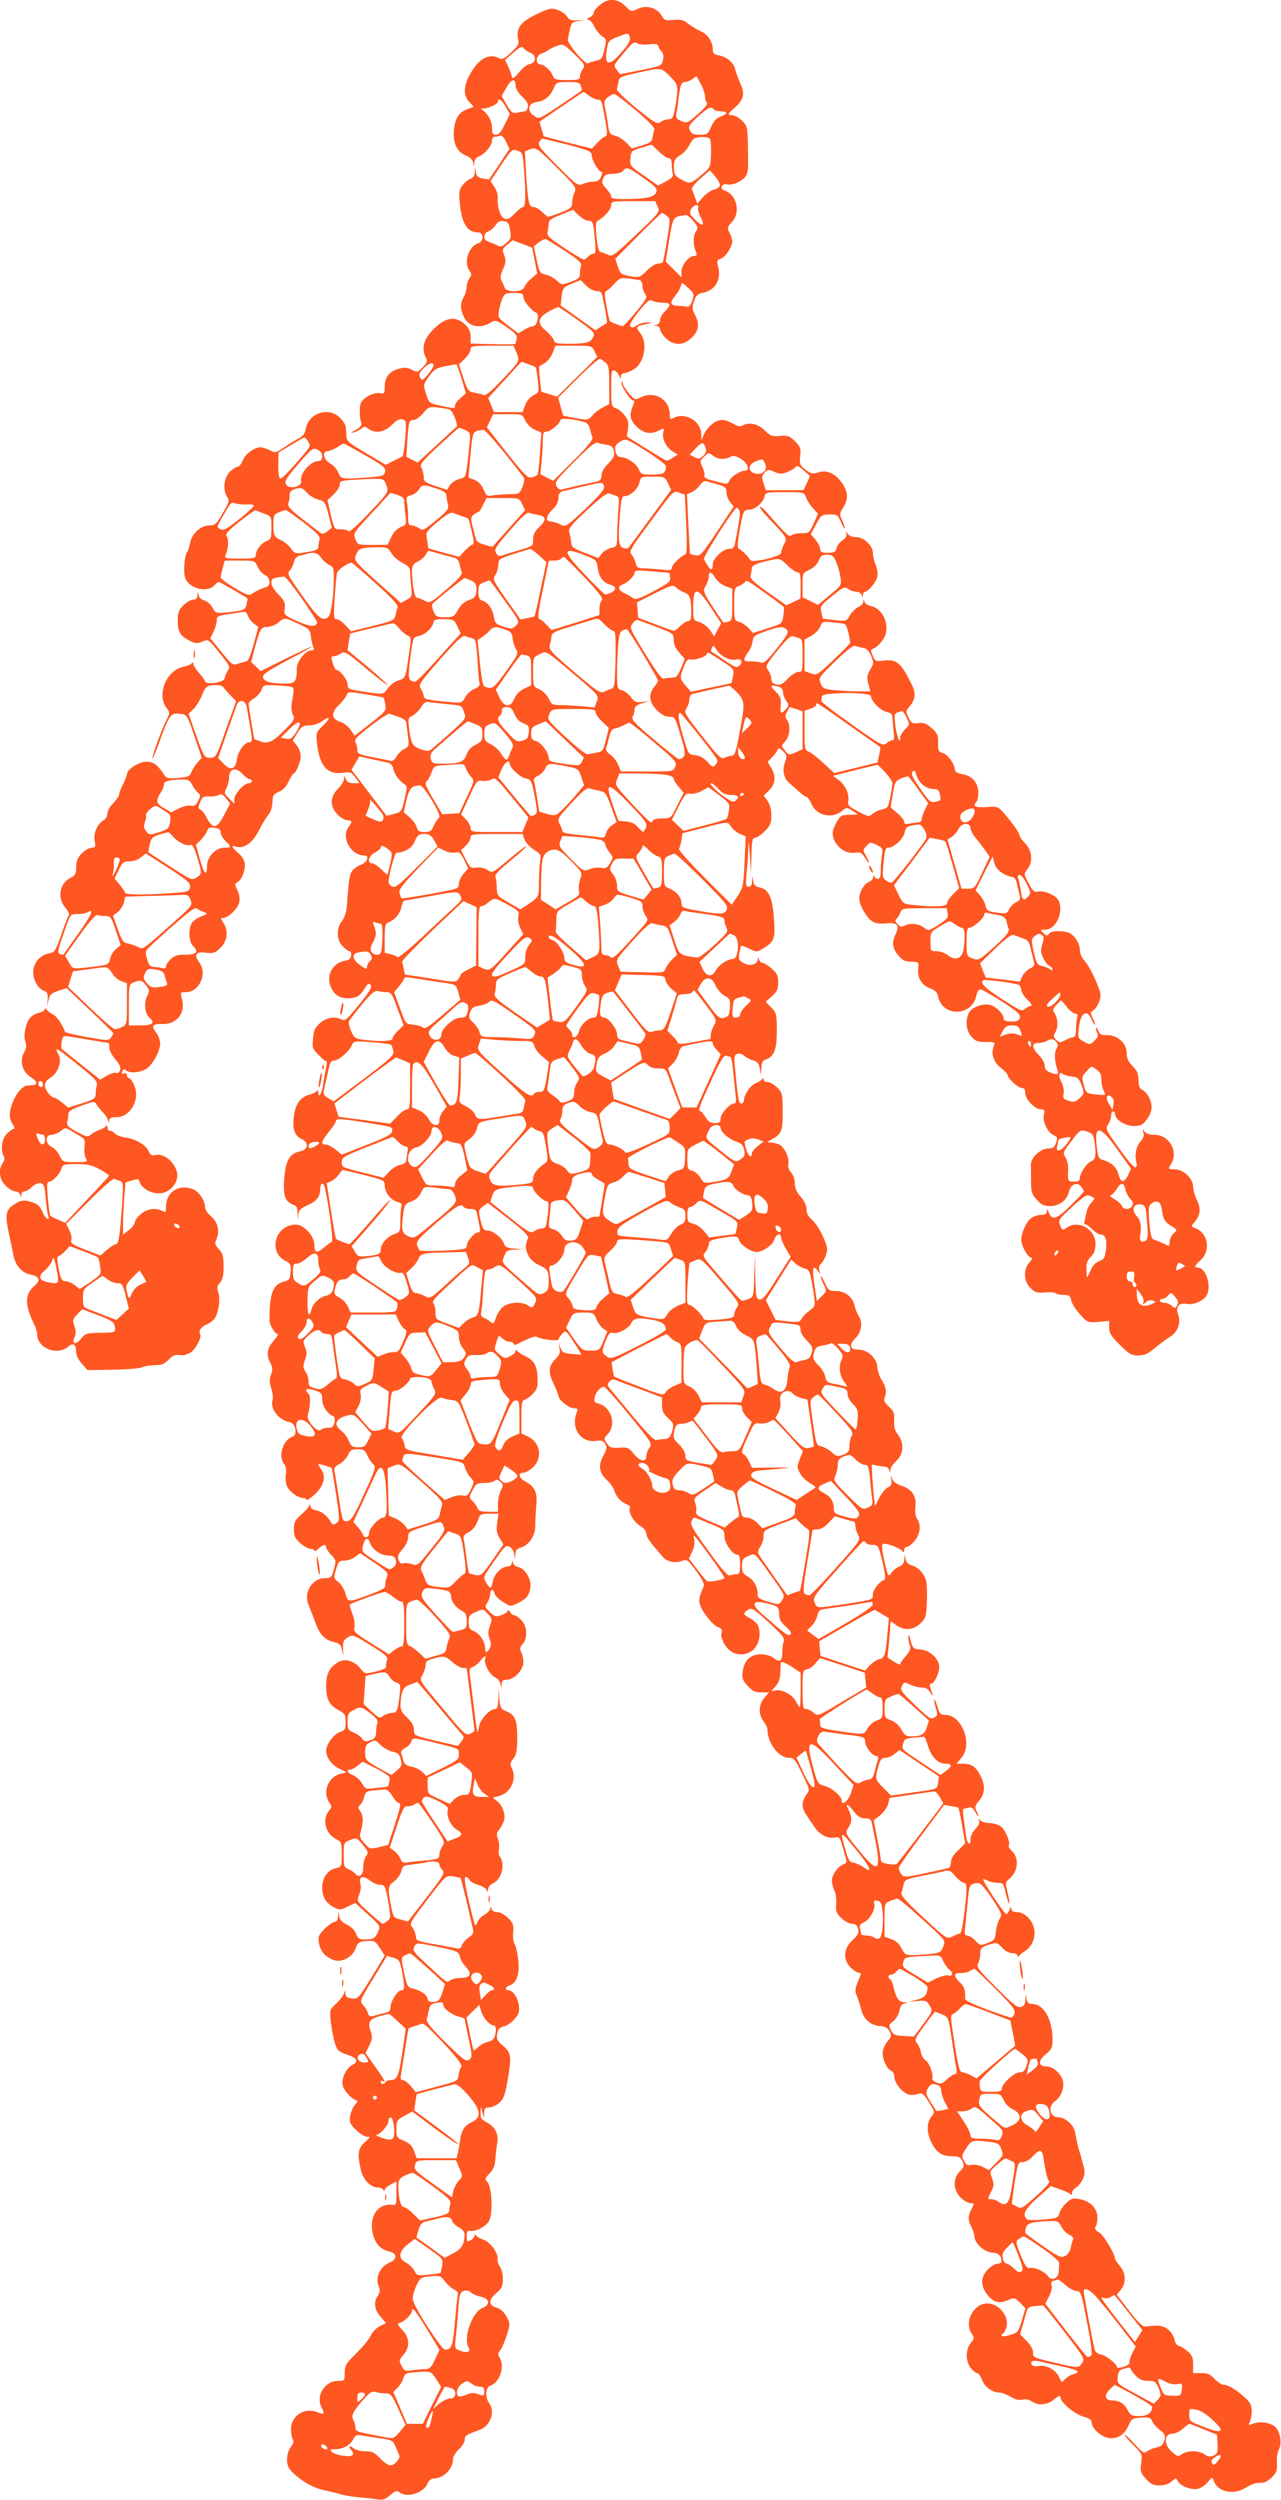 <?xml version="1.0" standalone="no"?>
<!DOCTYPE svg PUBLIC "-//W3C//DTD SVG 20010904//EN"
 "http://www.w3.org/TR/2001/REC-SVG-20010904/DTD/svg10.dtd">
<svg version="1.0" xmlns="http://www.w3.org/2000/svg"
 width="656pt" height="1280pt" viewBox="0 0 656 1280"
 preserveAspectRatio="xMidYMid meet">
<g transform="translate(0,1280) scale(0.1,-0.1)"
fill="#ff5722" stroke="none">
<path d="M3071 12774 c-17 -14 -31 -32 -31 -40 0 -8 -10 -19 -22 -24 -15 -5
-17 -9 -7 -9 8 -1 23 -17 32 -36 9 -18 27 -41 40 -50 23 -15 24 -17 12 -67
-10 -47 -15 -53 -42 -59 -16 -3 -35 -9 -41 -13 -14 -9 -108 101 -104 123 17
87 16 86 52 93 l35 7 -39 -3 c-30 -2 -41 2 -53 20 -8 13 -30 28 -49 34 -31 10
-41 8 -107 -23 -81 -39 -105 -71 -94 -127 6 -26 1 -35 -36 -69 -32 -30 -46
-37 -59 -30 -53 29 -108 -1 -152 -83 -33 -59 -34 -107 -3 -140 l23 -25 -33
-12 c-44 -16 -64 -49 -69 -112 -4 -64 16 -106 61 -125 21 -8 35 -22 38 -36 l4
-23 2 23 c0 14 10 26 25 32 29 11 66 56 66 81 0 11 6 19 14 19 8 0 20 2 28 5
8 3 20 -10 30 -32 l17 -36 -51 -76 c-28 -42 -52 -77 -53 -79 -1 -1 -16 1 -33
4 -24 5 -32 12 -35 33 l-4 26 -2 -27 c0 -17 -8 -29 -21 -33 -11 -3 -29 -18
-41 -33 -18 -24 -20 -35 -14 -97 11 -102 38 -145 94 -145 29 0 29 -46 1 -55
-50 -16 -77 -97 -46 -141 12 -17 12 -22 0 -39 -8 -10 -14 -30 -14 -44 -1 -14
-7 -37 -15 -51 -19 -33 -19 -62 1 -104 24 -48 81 -61 134 -29 28 16 29 16 85
-22 45 -31 55 -43 51 -60 -3 -11 -6 -22 -6 -25 0 -3 -52 -4 -115 -2 l-115 3 0
35 c0 24 -8 43 -24 59 -52 52 -109 42 -176 -31 -42 -46 -52 -92 -29 -136 9
-17 6 -25 -16 -48 -25 -27 -28 -27 -57 -13 -25 13 -37 13 -69 4 -47 -14 -69
-44 -69 -92 0 -33 -2 -36 -24 -32 -29 6 -82 -20 -97 -48 -10 -19 -9 -71 2
-108 2 -9 -10 -22 -31 -33 -25 -13 -28 -17 -10 -12 14 3 32 13 41 20 13 12 18
12 35 -1 35 -26 82 -19 120 19 24 24 40 33 55 29 20 -6 21 -10 14 -97 -4 -50
-11 -92 -15 -94 -4 -1 -24 -12 -46 -22 l-38 -20 -100 59 c-89 52 -101 62 -102
87 -1 16 -2 37 -3 47 0 10 -14 32 -30 48 -58 58 -160 25 -175 -56 -5 -26 -15
-39 -39 -51 -18 -9 -51 -30 -74 -46 -41 -27 -44 -28 -72 -13 -17 8 -37 15 -46
15 -32 0 -77 -32 -91 -66 -8 -19 -20 -34 -28 -34 -7 0 -25 -12 -40 -26 -30
-31 -36 -95 -12 -129 12 -18 10 -27 -23 -82 -32 -56 -39 -63 -68 -63 -44 0
-91 -42 -99 -88 -4 -20 -10 -42 -15 -47 -16 -22 -22 -115 -8 -141 27 -52 116
-69 149 -29 7 8 16 15 21 15 6 0 131 -72 146 -84 1 0 -1 -13 -4 -28 -6 -31
-13 -34 -98 -43 -59 -6 -60 -5 -77 24 -9 17 -28 33 -42 37 -15 3 -27 15 -29
27 -4 22 -4 22 -6 0 -1 -16 -7 -23 -22 -23 -11 0 -34 -13 -50 -29 -24 -24 -29
-38 -29 -76 0 -59 12 -80 58 -104 33 -17 41 -17 68 -6 31 13 31 13 88 -58 54
-67 56 -71 41 -93 -8 -13 -15 -30 -15 -38 0 -18 -92 -34 -98 -16 -3 7 -17 27
-33 45 -16 18 -29 39 -29 46 0 10 -3 10 -8 3 -4 -6 -23 -14 -43 -18 -84 -15
-137 -139 -89 -207 21 -28 21 -29 2 -66 -24 -46 -72 -180 -72 -196 1 -7 16 29
34 78 52 144 60 155 102 151 43 -4 41 -1 84 -129 l33 -97 -21 -23 c-11 -12
-25 -34 -31 -48 -8 -23 -16 -27 -68 -32 -45 -4 -60 -2 -68 10 -37 57 -58 73
-95 73 -39 0 -100 -39 -100 -64 0 -6 -9 -29 -20 -51 -11 -22 -20 -45 -20 -53
0 -7 -14 -27 -30 -44 -17 -16 -30 -40 -30 -53 0 -14 -9 -29 -20 -35 -31 -17
-53 -67 -45 -106 5 -30 3 -34 -15 -34 -12 0 -35 -13 -51 -29 -22 -23 -29 -39
-29 -70 0 -35 -4 -43 -30 -56 -56 -29 -68 -102 -25 -153 13 -16 22 -32 18 -36
-3 -3 -21 -47 -38 -98 -31 -88 -34 -93 -66 -100 -46 -9 -79 -49 -79 -97 0 -41
27 -86 58 -95 14 -5 17 -15 16 -44 l-3 -37 7 34 c6 28 14 35 50 48 l43 14 119
-113 c66 -62 120 -115 120 -118 0 -4 -6 -14 -12 -23 -12 -16 -20 -15 -123 3
-60 11 -111 23 -112 27 -13 37 -42 80 -62 89 -13 7 -28 18 -32 26 -6 8 -9 9
-9 1 0 -6 -13 -14 -29 -18 -16 -3 -37 -15 -46 -25 -23 -26 -37 -93 -25 -124 7
-19 5 -33 -7 -55 -24 -42 -9 -99 34 -126 33 -20 38 -39 12 -41 -8 0 -21 -2
-30 -2 -39 -4 -88 -90 -89 -152 0 -14 7 -36 16 -48 9 -13 11 -22 4 -22 -6 0
-22 -11 -35 -25 -26 -25 -34 -85 -16 -114 6 -10 5 -22 -5 -35 -24 -35 -18 -84
15 -117 16 -16 38 -29 49 -29 12 0 23 -8 25 -17 4 -17 5 -17 6 0 0 9 8 17 16
17 9 0 26 10 38 23 13 12 32 21 44 19 18 -3 21 -12 27 -78 4 -41 9 -81 13 -89
10 -29 -15 -15 -27 15 -16 38 -31 50 -74 60 -26 6 -42 3 -65 -11 -54 -33 -58
-53 -32 -171 6 -27 15 -68 19 -93 11 -55 44 -93 89 -101 45 -9 53 -30 20 -57
-51 -43 -52 -97 -1 -200 8 -16 14 -37 14 -48 0 -73 105 -113 162 -62 22 20 38
9 38 -27 0 -19 11 -42 29 -62 l29 -33 131 2 c72 1 139 7 150 13 11 5 39 10 63
10 35 0 50 6 71 28 21 22 34 27 57 24 18 -3 40 3 56 13 26 17 59 79 49 95 -10
16 6 38 36 50 16 7 35 22 41 34 19 35 27 97 16 128 -8 24 -7 33 8 50 14 15 19
36 19 83 0 53 -4 68 -24 89 -21 23 -23 28 -11 55 16 41 5 85 -31 115 -16 14
-29 34 -29 46 0 31 -29 76 -57 89 -73 33 -143 -10 -143 -88 0 -28 -2 -31 -19
-21 -34 18 -78 11 -110 -16 -17 -14 -31 -34 -31 -43 0 -9 -14 -27 -30 -39
l-30 -23 0 53 c0 29 3 89 6 133 l7 81 33 10 c29 9 34 8 39 -7 10 -32 55 -59
97 -59 44 0 83 31 94 75 15 58 -56 135 -111 121 -17 -4 -25 0 -33 19 -15 33
-66 63 -119 71 -23 3 -48 12 -54 20 -6 8 -18 14 -25 14 -8 0 -14 8 -14 18 0
10 -3 13 -8 6 -4 -6 -18 -15 -32 -19 -14 -4 -33 -15 -43 -23 -17 -15 -23 -14
-73 13 -45 24 -54 34 -50 50 3 11 6 29 6 40 0 16 15 25 67 44 64 23 67 24 77
6 6 -10 21 -28 32 -39 12 -12 24 -30 27 -41 4 -16 5 -17 6 -2 1 13 10 17 37
17 73 0 125 94 90 166 -8 19 -20 34 -26 34 -5 0 -10 7 -10 15 0 9 -6 12 -15 9
-11 -5 -13 -2 -9 11 5 11 10 13 17 6 19 -19 82 -13 111 10 33 26 66 89 66 127
0 16 -9 41 -21 56 -26 33 -18 45 30 43 75 -3 122 54 103 126 -9 36 -9 37 19
37 69 0 112 93 71 150 -31 42 -21 59 33 52 39 -4 48 -1 75 26 35 35 40 87 14
127 -14 22 -15 25 -1 25 26 0 75 48 82 80 4 19 1 41 -9 62 -15 29 -15 33 0 41
23 13 43 67 37 100 -3 15 -18 38 -34 51 -34 29 -37 40 -10 31 40 -12 84 19
116 81 16 32 38 69 49 82 12 14 20 38 21 63 1 36 5 43 33 55 20 8 38 26 49 51
10 21 21 40 26 41 14 7 37 61 37 90 0 16 -9 41 -20 55 l-21 26 24 39 c21 33
30 38 61 38 21 0 48 9 65 21 43 32 46 16 4 -23 -35 -34 -36 -34 -29 -96 13
-110 53 -155 130 -145 39 6 45 4 65 -23 l22 -30 -31 0 c-22 0 -33 6 -40 23 -9
19 -10 19 -8 2 1 -11 -12 -34 -30 -52 -43 -43 -44 -92 -3 -134 16 -16 39 -29
50 -29 25 0 26 -8 6 -34 -40 -53 11 -146 80 -146 29 0 16 -36 -18 -48 -19 -7
-39 -23 -47 -36 -11 -22 -15 -45 -24 -178 -2 -28 -12 -57 -25 -74 -30 -38 -28
-98 4 -129 13 -14 29 -25 35 -25 6 0 10 -10 8 -22 -2 -16 -11 -24 -27 -26 -67
-10 -103 -74 -77 -135 17 -42 49 -61 96 -58 39 2 56 14 80 54 14 22 19 25 28
14 9 -10 -5 -33 -59 -100 -60 -75 -72 -86 -89 -77 -34 18 -78 11 -111 -18 -26
-23 -33 -38 -36 -79 -5 -48 -3 -53 30 -86 19 -20 37 -34 40 -31 2 3 1 -15 -4
-38 -5 -24 -12 -62 -15 -86 -7 -43 -24 -68 -24 -35 0 11 -3 14 -8 7 -4 -6 -20
-14 -35 -18 -48 -12 -74 -47 -82 -110 -9 -67 3 -101 40 -118 37 -17 34 -54 -5
-62 -56 -11 -76 -43 -84 -135 -8 -90 3 -124 47 -140 17 -6 21 -16 21 -47 -1
-33 0 -34 3 -7 4 27 11 36 48 52 47 21 65 45 65 85 0 32 18 34 24 4 22 -101
44 -274 35 -276 -5 -2 -23 -15 -38 -28 -39 -33 -51 -30 -51 12 0 45 -53 104
-95 104 -105 0 -145 -139 -53 -186 26 -13 29 -20 26 -56 -3 -38 -6 -43 -35
-50 -56 -15 -73 -61 -73 -196 0 -25 27 -72 42 -72 6 0 -4 -16 -21 -35 -34 -39
-39 -71 -16 -114 11 -23 12 -35 3 -59 -9 -23 -9 -39 1 -70 7 -21 10 -49 7 -60
-15 -45 33 -105 89 -114 28 -4 40 -65 14 -73 -50 -16 -76 -99 -44 -141 9 -12
12 -31 9 -52 -4 -18 -1 -45 5 -60 12 -29 57 -62 85 -62 9 0 16 -4 16 -9 0 -5
18 7 40 26 47 43 61 90 36 128 -9 13 -16 26 -16 29 0 3 49 -11 68 -20 1 -1 12
-61 23 -135 19 -128 19 -135 2 -147 -15 -11 -20 -10 -28 4 -19 33 -46 55 -75
61 -18 3 -30 12 -31 22 0 13 -1 14 -6 1 -3 -8 -22 -29 -42 -46 -30 -27 -36
-38 -36 -74 0 -35 6 -47 33 -71 18 -16 41 -29 52 -29 11 0 20 -4 20 -10 0 -5
9 -1 20 10 22 22 40 26 40 8 0 -7 12 -24 26 -39 26 -27 26 -30 14 -74 -12 -42
-15 -45 -47 -45 -63 0 -109 -72 -84 -134 7 -17 22 -56 33 -86 24 -68 50 -96
97 -107 31 -7 37 -14 43 -43 6 -33 6 -33 5 8 -2 36 2 45 24 59 25 15 28 14
117 -41 82 -51 90 -59 83 -79 -4 -12 -6 -27 -4 -32 2 -6 -22 -16 -52 -23 -55
-13 -56 -13 -77 13 -31 39 -76 55 -110 38 -48 -25 -68 -60 -68 -122 0 -70 15
-101 63 -126 33 -18 37 -24 37 -62 0 -37 -3 -42 -30 -51 -31 -11 -70 -64 -70
-95 0 -34 29 -74 67 -92 l38 -19 -32 -8 c-63 -16 -93 -94 -57 -146 14 -21 14
-25 1 -40 -39 -44 -23 -118 32 -147 30 -15 31 -18 31 -79 0 -63 -1 -65 -30
-71 -42 -9 -70 -49 -70 -99 0 -48 19 -80 61 -102 28 -14 33 -14 69 4 l39 19
65 -59 c62 -56 65 -60 53 -86 -15 -36 -25 -42 -67 -42 -30 0 -37 4 -47 30 -7
18 -25 36 -47 46 -24 12 -36 25 -39 43 l-4 26 -2 -27 c0 -18 -7 -28 -17 -28
-9 0 -32 -16 -51 -35 -31 -31 -35 -40 -30 -72 7 -42 30 -70 72 -87 42 -17 99
11 116 58 11 31 17 35 56 38 40 3 44 1 68 -35 l25 -39 -37 -62 c-98 -161 -99
-163 -132 -158 -23 3 -31 10 -32 26 -1 19 -2 19 -6 2 -3 -11 -21 -34 -40 -53
-34 -31 -35 -35 -30 -85 9 -78 23 -136 37 -153 7 -8 30 -20 51 -26 47 -15 57
-36 24 -51 -31 -14 -59 -72 -50 -105 6 -26 42 -67 66 -75 12 -4 11 -8 -4 -25
-10 -11 -20 -37 -24 -56 -5 -32 -1 -41 30 -72 19 -19 45 -35 56 -35 19 0 18
-3 -11 -28 -35 -32 -39 -60 -20 -142 11 -50 50 -90 87 -90 13 0 26 -6 28 -12
4 -10 6 -10 6 -1 1 7 15 19 31 28 l30 16 0 -61 c0 -60 0 -60 -27 -58 -66 4
-108 -52 -97 -132 8 -58 39 -97 83 -106 45 -9 48 -41 5 -59 -46 -19 -73 -73
-56 -117 9 -25 8 -35 -3 -52 -23 -32 -18 -72 14 -108 l28 -32 -31 -15 c-17 -9
-38 -29 -46 -46 -15 -29 -34 -52 -103 -122 -25 -25 -32 -41 -32 -73 0 -39 0
-40 -35 -40 -66 0 -114 -77 -84 -134 18 -36 15 -40 -22 -26 -67 26 -134 -19
-134 -89 0 -20 4 -42 9 -50 7 -10 3 -23 -10 -39 -11 -15 -19 -40 -19 -64 0
-34 6 -46 37 -75 47 -43 105 -74 158 -84 22 -4 58 -13 80 -20 22 -6 63 -13 90
-15 28 -2 68 -6 91 -10 34 -5 45 -2 72 21 26 22 35 25 47 15 38 -32 126 -4
145 46 6 14 18 24 29 24 52 0 101 49 101 100 0 12 14 35 30 50 17 15 30 38 30
49 0 21 5 24 78 51 54 21 79 93 47 136 -22 29 -19 81 5 89 49 16 77 98 48 145
-10 15 -9 22 4 37 8 10 23 45 33 77 18 57 18 60 -1 95 -13 24 -30 39 -51 46
-43 12 -43 40 0 76 27 23 32 33 32 71 0 25 -7 53 -15 63 -8 10 -13 27 -12 39
4 31 -38 88 -73 99 -16 6 -33 15 -37 21 -5 8 -8 7 -8 -1 0 -7 -9 -17 -20 -23
-18 -10 -20 -8 -20 20 0 24 4 31 17 28 30 -5 83 23 98 52 20 38 14 175 -9 198
-15 15 -14 18 11 44 20 21 28 41 30 76 2 26 6 64 10 85 6 44 -13 79 -57 102
-24 13 -30 21 -29 48 l1 32 8 -30 8 -30 1 28 c1 22 6 27 25 27 14 0 37 10 52
23 22 19 30 39 42 108 23 131 21 147 -21 184 -32 28 -36 36 -31 63 5 24 13 32
35 37 16 4 40 21 55 38 21 25 25 38 21 70 -6 41 -31 77 -54 77 -20 0 -15 18 7
25 35 11 52 58 44 128 -3 34 -12 71 -18 82 -7 11 -11 39 -8 62 3 37 0 47 -26
73 -18 17 -41 30 -55 30 -16 0 -27 7 -30 18 -4 13 -5 13 -6 2 0 -9 -14 -24
-30 -33 -17 -10 -33 -27 -36 -38 -4 -11 -9 -18 -12 -15 -3 3 -18 60 -33 126
-20 88 -24 120 -15 120 7 0 15 -6 18 -14 3 -8 24 -20 46 -27 22 -6 42 -19 44
-28 3 -11 5 -10 6 5 1 12 12 26 27 32 44 21 63 99 32 139 -5 6 -6 22 -3 35 3
13 1 37 -5 52 -8 23 -7 32 4 45 8 9 19 29 25 44 13 34 -5 86 -38 109 -21 15
-21 15 9 21 65 14 101 89 69 148 -8 15 -6 25 10 45 16 20 19 40 20 107 0 92
-11 117 -58 136 -27 12 -30 18 -34 65 l-3 51 -2 -52 c-1 -38 -6 -53 -16 -53
-27 0 -75 -50 -82 -86 -3 -19 -8 -34 -9 -32 -2 2 -11 62 -19 133 -9 72 -18
144 -20 162 -4 25 0 33 14 38 11 3 28 17 39 31 21 27 33 32 25 10 -8 -22 24
-82 51 -94 13 -6 25 -21 28 -34 l4 -23 2 23 c1 17 7 22 27 22 37 0 84 50 84
90 0 17 -5 40 -11 51 -8 16 -7 25 7 41 27 29 24 91 -5 122 -14 14 -30 26 -37
26 -7 0 -18 8 -23 18 -6 9 -11 12 -11 5 0 -6 -14 -16 -32 -22 -28 -10 -34 -9
-59 15 -26 25 -27 29 -14 48 8 11 15 31 15 43 0 28 16 30 23 4 2 -11 22 -30
43 -43 37 -24 38 -24 74 -7 46 23 60 39 66 81 6 41 -25 95 -60 104 -14 3 -27
13 -29 22 -4 15 -5 15 -6 0 -1 -10 -9 -18 -20 -18 -31 0 -70 -38 -77 -75 -8
-42 -14 -43 -35 -7 -15 26 -14 29 30 92 67 97 71 101 92 90 10 -6 20 -22 22
-37 l4 -28 2 27 c1 20 8 29 26 34 41 10 76 60 76 108 0 22 2 69 5 104 7 72 -7
101 -56 127 -34 18 -40 45 -9 45 11 0 34 13 50 29 49 49 35 126 -27 156 l-34
16 0 84 c0 72 2 84 18 89 11 4 30 18 43 32 19 21 24 35 22 76 -2 65 -17 93
-62 114 -20 9 -39 22 -43 28 -5 8 -8 7 -8 -1 0 -7 -12 -19 -28 -27 -25 -13
-29 -12 -55 10 -26 22 -27 25 -15 62 11 37 12 38 30 20 10 -10 27 -18 38 -18
11 0 20 -5 20 -10 0 -6 7 -7 18 -2 76 38 92 43 104 36 19 -12 108 -22 108 -12
0 5 8 18 19 29 18 19 19 19 59 -43 23 -34 40 -63 39 -63 -1 -1 -23 0 -49 3
-40 3 -49 8 -58 30 l-10 27 5 -28 c5 -22 0 -35 -19 -53 -38 -38 -40 -68 -11
-129 14 -30 25 -58 25 -63 0 -19 54 -62 77 -62 20 0 24 -4 18 -17 -35 -84 18
-163 100 -150 24 4 34 1 44 -15 11 -17 9 -27 -10 -62 -27 -51 -21 -87 20 -125
16 -15 32 -38 36 -51 10 -33 34 -60 63 -71 13 -5 21 -13 18 -18 -12 -18 17
-71 50 -92 21 -12 34 -29 34 -41 0 -18 13 -37 85 -120 20 -24 63 -33 97 -20
26 10 29 7 73 -51 29 -39 43 -67 39 -77 -23 -54 -26 -69 -21 -91 10 -38 65
-109 93 -119 19 -8 24 -15 19 -30 -8 -24 18 -75 50 -96 38 -25 95 -16 122 20
25 32 30 84 13 117 -6 10 -24 26 -40 34 -35 18 -37 26 -9 43 18 12 28 6 105
-64 71 -65 83 -80 77 -98 -4 -12 -7 -37 -7 -56 1 -44 -13 -54 -44 -29 -16 12
-40 19 -67 19 -52 0 -84 -31 -92 -88 -4 -33 -1 -44 25 -73 25 -27 37 -34 70
-34 l40 0 -24 -28 c-30 -35 -31 -85 -4 -120 11 -14 20 -33 20 -44 1 -68 58
-143 110 -143 26 0 32 -8 68 -82 40 -82 40 -82 21 -107 -10 -13 -19 -35 -19
-50 0 -25 6 -36 60 -114 28 -41 68 -62 105 -55 23 5 26 1 41 -51 8 -31 17 -61
19 -68 2 -7 -5 -15 -15 -18 -28 -9 -60 -54 -60 -84 0 -14 6 -37 13 -51 7 -14
11 -44 9 -67 -3 -37 0 -47 26 -73 18 -17 41 -30 55 -30 18 0 27 -7 31 -25 5
-21 0 -32 -29 -59 -46 -43 -49 -99 -9 -140 15 -14 33 -26 41 -26 11 0 13 -5 8
-17 -29 -69 -29 -73 -16 -105 7 -18 17 -48 21 -67 12 -49 49 -81 94 -84 29 -2
41 -9 51 -27 12 -22 10 -28 -11 -53 -14 -16 -24 -41 -24 -58 0 -36 23 -84 45
-92 8 -4 15 -17 15 -31 0 -31 42 -82 74 -90 13 -3 35 -2 48 3 20 8 26 3 55
-42 31 -51 31 -51 12 -75 -25 -32 -24 -83 1 -132 26 -51 55 -70 106 -70 34 0
43 -4 53 -26 10 -23 9 -29 -14 -51 -36 -37 -35 -95 4 -134 16 -16 39 -29 50
-29 21 0 21 -1 6 -30 -19 -36 -19 -57 0 -94 8 -15 15 -37 15 -47 0 -33 51 -80
90 -82 33 -2 48 -15 49 -44 1 -7 -8 -13 -20 -13 -11 0 -34 -13 -50 -29 -39
-39 -39 -86 -1 -132 31 -38 58 -45 105 -25 31 13 35 12 61 -14 l27 -28 -18
-62 c-18 -60 -20 -63 -61 -75 -37 -12 -57 -6 -33 10 5 3 12 18 16 34 13 62
-54 129 -115 116 -64 -14 -101 -101 -64 -153 14 -21 14 -24 -5 -48 -27 -35
-27 -93 0 -128 11 -14 26 -26 33 -26 6 0 18 -16 25 -35 13 -36 53 -65 90 -65
11 0 36 -9 56 -21 23 -14 44 -19 61 -15 15 4 33 1 47 -9 33 -23 81 -19 116 11
22 18 31 22 31 11 0 -26 73 -88 118 -100 27 -7 42 -17 42 -27 0 -26 31 -61 66
-76 50 -21 99 2 122 55 16 37 20 40 66 43 42 3 49 0 56 -18 5 -12 22 -32 39
-45 27 -21 30 -28 23 -54 -6 -22 -16 -31 -40 -36 -18 -4 -39 -13 -48 -20 -15
-12 -23 -7 -65 39 -27 30 -49 50 -49 45 0 -5 20 -29 45 -53 44 -43 45 -46 39
-91 -6 -42 -3 -50 24 -80 25 -28 37 -34 70 -34 26 0 48 7 62 20 21 19 22 19
32 1 14 -25 67 -45 101 -39 15 3 38 18 51 34 23 27 25 28 31 9 18 -58 101 -77
164 -37 20 12 43 22 51 23 8 1 25 2 36 3 12 0 33 13 48 28 23 23 27 34 25 73
-2 25 3 56 10 69 16 29 8 86 -15 112 -22 24 -76 34 -114 21 -28 -10 -29 -10
-20 8 5 10 10 35 10 55 0 29 -7 44 -33 68 -42 39 -87 67 -110 67 -11 0 -32 14
-47 30 -22 24 -36 30 -69 30 l-41 0 0 44 c0 37 -5 48 -31 70 -17 14 -37 26
-44 26 -7 0 -16 13 -20 29 -9 44 -49 76 -93 74 -20 -1 -46 -3 -56 -5 -14 -2
-36 20 -83 80 l-64 83 21 26 c28 35 26 85 -5 121 -14 17 -25 33 -25 37 0 24
-57 120 -80 134 -21 12 -26 21 -19 31 5 8 9 29 9 47 0 45 -36 83 -88 93 -38 7
-46 5 -72 -20 -16 -15 -32 -38 -35 -52 -6 -23 -12 -26 -82 -32 -42 -4 -80 -3
-84 1 -25 25 -12 51 54 110 l68 60 47 -16 c26 -9 50 -20 54 -26 5 -6 8 -3 8 7
0 10 9 22 21 28 11 7 27 27 35 45 12 29 11 40 -7 101 -11 38 -23 80 -25 94 -3
14 -7 36 -10 48 -7 34 -52 72 -84 72 -45 0 -56 57 -16 83 31 21 50 76 37 110
-14 37 -51 67 -82 67 -43 0 -45 29 -4 62 31 26 35 35 35 74 0 105 -45 184
-105 184 -18 0 -25 6 -28 28 -4 26 -4 25 -6 -5 -1 -23 -7 -34 -22 -38 -18 -6
-40 11 -126 98 -94 93 -104 106 -94 125 6 11 11 34 11 51 0 26 5 31 43 44 41
13 42 13 69 -15 15 -17 36 -28 52 -28 14 0 26 -6 26 -12 0 -8 3 -9 8 -3 4 6
19 18 33 27 34 22 53 69 45 112 -8 44 -50 86 -87 86 -21 0 -29 5 -30 18 0 13
-2 12 -9 -5 -5 -13 -13 -23 -17 -23 -9 0 -124 172 -118 178 2 2 12 -1 23 -7
12 -6 34 -11 51 -11 28 0 30 -3 42 -55 7 -30 14 -53 17 -51 2 3 -1 28 -8 57
-12 48 -11 53 7 68 48 38 54 109 13 146 -11 10 -17 22 -14 27 9 14 -15 74 -37
94 -11 10 -38 19 -61 20 -22 1 -45 8 -50 15 -8 11 -9 10 -4 -3 3 -11 -4 -27
-19 -42 -14 -14 -25 -37 -25 -51 0 -41 -17 -29 -23 18 -19 129 -19 137 -9 137
6 0 17 3 25 6 10 4 21 -4 31 -23 8 -15 15 -24 16 -20 0 5 -5 17 -11 28 -8 16
-5 26 15 50 31 37 33 76 6 129 -23 45 -45 60 -90 60 l-32 0 26 31 c59 69 2
219 -83 219 -24 0 -30 6 -40 41 -7 23 -14 39 -16 37 -3 -2 1 -21 7 -42 10 -31
9 -39 -3 -47 -23 -14 -26 -12 -106 64 -69 67 -75 75 -64 95 11 21 13 21 41 7
16 -8 43 -15 59 -15 23 0 34 -7 46 -27 9 -16 13 -19 10 -8 -16 45 -17 55 -6
55 15 0 41 54 41 84 0 42 -49 88 -96 91 -37 2 -40 5 -51 46 -7 29 -11 35 -11
19 -1 -14 3 -34 7 -45 6 -15 1 -28 -20 -53 -16 -18 -29 -37 -29 -42 0 -5 -15
1 -33 13 l-32 21 7 71 c4 38 7 81 7 94 1 22 3 23 19 9 50 -42 103 -38 147 12
17 18 20 38 22 116 1 81 -2 98 -21 126 -12 19 -35 37 -53 42 -23 7 -33 17 -36
35 -4 26 -4 26 -6 -2 -1 -19 -8 -30 -25 -37 -13 -5 -31 -19 -40 -31 -18 -26
-18 -25 -40 71 -8 37 -11 69 -6 74 10 10 91 -20 102 -37 5 -8 8 -6 8 6 0 9 6
17 14 17 8 0 26 14 40 31 29 34 34 84 12 114 -8 11 -11 34 -8 60 6 55 -17 90
-71 108 -29 9 -44 21 -49 38 -7 20 -7 19 -4 -6 4 -24 0 -33 -17 -40 -12 -6
-32 -29 -44 -53 l-22 -43 -5 43 c-3 24 -7 72 -9 106 l-3 64 29 -6 c16 -3 35
-6 43 -6 7 0 15 -8 17 -17 4 -16 5 -16 6 0 0 11 15 32 31 47 38 35 41 93 8
135 -16 21 -21 39 -19 72 2 37 -2 48 -27 71 -24 23 -28 32 -20 51 10 27 4 54
-20 91 -9 14 -17 41 -19 60 -3 47 -50 90 -97 90 -45 0 -50 24 -13 61 30 31 36
81 13 114 -7 11 -17 35 -20 52 -10 43 -49 73 -96 73 -33 0 -39 4 -55 40 -10
22 -20 38 -22 36 -2 -2 4 -20 14 -40 17 -36 17 -37 -9 -62 l-25 -26 -12 82
c-13 87 -9 107 16 75 15 -20 15 -20 9 1 -4 13 -1 26 8 33 8 7 20 28 26 47 10
29 8 41 -16 94 -15 34 -40 72 -56 85 -19 16 -28 33 -28 54 0 19 -11 43 -30 64
-21 24 -30 45 -30 69 0 20 -8 43 -19 55 -12 13 -17 29 -14 45 6 30 -19 83 -46
98 -11 5 -30 10 -43 10 -22 1 -22 1 -3 12 58 32 64 44 63 146 0 91 -2 97 -28
124 -16 15 -38 28 -49 28 -12 0 -21 6 -21 13 0 8 -2 9 -8 1 -4 -6 -17 -15 -30
-19 -25 -7 -62 -59 -62 -87 0 -10 -6 -18 -14 -18 -13 0 -16 14 -32 181 -6 57
-4 67 11 73 11 4 25 0 35 -9 10 -9 31 -20 46 -24 23 -6 30 -15 35 -42 l6 -34
2 37 c1 27 6 38 21 43 44 14 58 49 58 147 0 88 -2 93 -29 120 l-28 29 32 28
c26 24 32 36 32 71 0 35 -6 47 -33 71 -18 16 -39 29 -46 29 -8 0 -17 8 -19 18
-4 14 -5 14 -6 1 -2 -27 -41 -38 -73 -20 -25 14 -27 20 -22 51 4 19 8 36 9 38
2 2 21 -5 42 -15 39 -19 39 -19 76 4 53 33 58 49 50 152 -7 105 -27 148 -72
157 -23 5 -31 13 -34 33 l-4 26 -2 -27 c0 -19 -7 -28 -17 -28 -15 0 -16 9 -11
68 4 37 8 94 9 127 1 49 3 43 8 -35 l6 -95 2 93 c2 77 5 92 18 92 9 0 31 15
50 34 29 29 34 41 34 81 0 31 -7 56 -20 75 l-19 27 24 23 c35 33 41 73 16 115
l-20 35 23 23 c13 13 25 30 28 38 5 11 10 10 28 -7 20 -20 21 -25 10 -56 -15
-40 -7 -82 18 -103 9 -9 32 -29 50 -45 18 -17 37 -30 42 -30 5 0 16 -16 25
-35 25 -62 108 -80 160 -35 19 17 21 17 50 -1 l30 -19 -32 -1 c-18 -1 -39 -2
-45 -3 -13 -1 -29 -22 -48 -65 -26 -59 40 -137 108 -127 29 4 35 1 52 -27 11
-18 20 -28 20 -24 0 5 -7 21 -16 37 -16 26 -16 29 3 49 19 20 21 20 52 5 31
-15 33 -19 27 -53 -3 -20 -6 -55 -6 -78 0 -30 -4 -43 -14 -43 -8 0 -17 6 -19
13 -3 7 -6 6 -6 -5 -1 -9 -10 -20 -21 -23 -23 -7 -50 -53 -50 -85 0 -32 37
-98 65 -116 18 -12 39 -15 70 -12 60 7 74 -9 50 -58 -20 -42 -15 -72 19 -110
18 -21 33 -28 62 -28 39 -1 39 -1 36 -37 -5 -47 19 -85 63 -100 24 -9 35 -20
39 -41 21 -105 173 -103 195 2 5 23 13 35 23 34 8 -1 58 -29 111 -63 77 -50
94 -65 90 -81 -4 -16 -14 -20 -44 -20 -26 0 -39 4 -39 14 0 24 -39 64 -70 71
-40 9 -96 -13 -109 -42 -19 -40 -13 -89 13 -120 21 -24 32 -28 74 -28 48 0 49
-1 40 -24 -14 -38 0 -79 38 -109 19 -15 34 -31 34 -36 0 -17 53 -66 72 -66 13
0 18 -8 18 -26 0 -32 50 -84 80 -84 19 0 21 -4 16 -25 -9 -34 18 -93 48 -106
21 -10 23 -15 14 -40 -8 -23 -16 -29 -39 -29 -41 0 -92 -48 -90 -86 0 -16 1
-55 1 -86 0 -50 4 -63 29 -90 24 -27 36 -33 69 -33 48 0 87 31 97 76 8 36 43
49 62 23 7 -10 13 -20 13 -24 0 -3 -31 -36 -68 -73 -72 -71 -94 -78 -112 -33
-7 17 -9 18 -9 4 -1 -13 -9 -18 -29 -18 -15 0 -38 -7 -50 -16 -26 -18 -52 -75
-52 -113 0 -30 34 -91 52 -91 6 0 2 -10 -10 -23 -33 -35 -30 -100 6 -133 23
-22 34 -25 75 -21 26 2 50 0 53 -4 3 -5 21 -9 40 -9 30 0 35 -4 40 -29 3 -15
23 -47 45 -71 38 -42 40 -42 94 -38 l55 5 0 -35 c0 -28 10 -43 55 -88 47 -47
59 -54 94 -54 31 0 49 8 85 38 24 20 59 46 77 57 40 24 58 73 42 115 -14 39 4
62 44 54 35 -7 87 16 103 45 25 48 -5 141 -46 141 -21 0 -17 9 16 40 51 48 36
137 -27 161 -24 9 -24 11 -10 27 34 37 39 72 17 116 -11 23 -20 54 -20 69 0
42 -48 89 -93 90 -36 1 -36 2 -22 24 43 65 -6 153 -84 153 -27 0 -43 6 -51 18
-9 14 -10 14 -5 -6 5 -17 0 -31 -16 -48 -22 -24 -30 -73 -18 -113 2 -7 -1 -15
-7 -18 -6 -2 -44 41 -83 97 -69 96 -71 101 -57 122 9 12 16 33 16 45 0 13 5
23 10 23 6 0 10 -6 10 -13 0 -28 49 -61 93 -62 34 -1 46 4 64 26 13 15 26 40
29 57 7 34 -16 86 -46 102 -15 8 -20 21 -20 51 0 32 -7 47 -30 71 -22 21 -30
39 -30 65 0 50 -45 93 -99 93 -31 0 -41 4 -46 21 -4 11 -9 18 -12 16 -2 -3 0
-14 5 -24 8 -15 5 -23 -13 -41 -23 -22 -24 -22 -55 -5 -31 18 -31 19 -25 73 8
75 42 96 65 40 7 -17 15 -29 17 -26 2 2 -2 17 -11 33 -13 27 -13 30 4 41 10 6
23 27 30 46 10 31 8 43 -20 108 -17 40 -42 84 -56 99 -15 15 -24 37 -24 56 0
19 -10 43 -25 62 -21 24 -35 31 -73 33 -33 2 -51 -2 -59 -12 -10 -13 -14 -13
-30 3 -17 16 -16 17 9 17 57 0 98 94 67 152 -14 25 -72 50 -102 43 -20 -5 -27
1 -49 42 -26 48 -26 48 -7 72 30 37 25 96 -11 133 -16 16 -30 36 -30 43 0 13
-44 73 -90 124 -19 20 -28 23 -76 19 -55 -5 -76 4 -55 25 6 6 11 27 11 48 0
50 -31 87 -81 95 -27 5 -39 12 -39 23 0 28 -38 80 -63 86 -21 6 -24 12 -23 52
1 39 -3 49 -33 75 -27 24 -40 29 -68 26 -31 -4 -37 -1 -51 29 -14 30 -14 34 1
50 34 38 39 72 17 116 -56 115 -77 132 -145 125 -41 -5 -44 -4 -56 25 -11 26
-11 31 1 35 24 8 59 49 66 76 15 63 -21 132 -76 143 -16 3 -31 13 -33 22 -4
14 -5 14 -6 0 0 -9 -12 -21 -26 -27 -14 -7 -34 -26 -43 -43 -17 -30 -18 -30
-77 -24 -33 4 -61 7 -61 8 -1 1 -5 16 -8 34 -7 29 -3 34 55 81 58 47 64 50 83
36 11 -8 30 -14 42 -14 13 0 24 -8 27 -17 4 -17 5 -17 6 0 0 9 5 17 10 17 17
0 59 51 64 78 3 15 -1 42 -9 61 -8 18 -14 45 -14 59 0 38 -46 82 -86 82 -20 0
-37 7 -44 18 -11 16 -11 16 -6 0 3 -12 -3 -24 -19 -34 -14 -9 -28 -27 -31 -40
-5 -20 -12 -24 -45 -24 -32 0 -39 4 -39 19 0 11 -11 32 -24 48 l-24 28 27 50
c25 47 28 50 68 51 39 1 43 -2 59 -38 9 -21 19 -36 21 -34 2 2 -4 19 -13 39
-16 34 -16 36 6 72 27 43 22 82 -14 130 -34 44 -76 60 -117 46 -27 -9 -35 -7
-64 14 -30 24 -32 29 -27 70 4 39 1 47 -27 76 -28 27 -37 31 -78 27 -41 -3
-49 0 -78 29 -34 34 -82 44 -115 23 -10 -6 -24 -3 -46 11 -17 10 -43 19 -56
19 -33 0 -75 -34 -93 -74 l-13 -31 -1 33 c-2 67 -82 113 -142 82 -16 -9 -19
-7 -19 15 0 80 -78 127 -150 90 -27 -14 -29 -14 -59 21 -17 19 -31 42 -32 52
0 11 -2 13 -6 4 -6 -15 44 -92 59 -92 6 0 7 -8 3 -17 -23 -55 -21 -78 8 -110
36 -40 76 -50 118 -29 30 15 31 15 26 -5 -9 -32 13 -79 45 -99 l29 -17 -26
-17 c-15 -10 -30 -16 -34 -14 -5 2 -52 30 -105 63 l-96 60 6 40 c4 32 1 46
-17 68 -12 16 -32 33 -45 37 -23 9 -24 14 -24 104 0 83 2 95 16 89 9 -3 20
-15 24 -27 7 -17 9 -18 9 -3 1 9 9 17 19 17 9 0 31 9 49 20 53 32 71 135 32
184 -25 32 -22 37 28 46 36 7 36 8 8 9 -17 0 -41 -6 -54 -15 -15 -11 -26 -13
-33 -6 -7 7 7 31 42 76 44 54 56 64 71 56 10 -6 34 -10 53 -10 42 0 45 -10 11
-44 -14 -14 -25 -34 -25 -45 0 -11 -8 -22 -17 -24 -17 -4 -17 -5 0 -6 9 0 17
-8 17 -17 0 -8 13 -29 29 -45 40 -39 89 -40 130 -1 39 36 45 70 22 116 -17 33
-18 42 -7 74 10 29 19 38 46 43 66 14 96 70 76 141 -6 22 -4 27 14 33 25 8 60
61 60 90 -1 11 -7 31 -15 45 -12 23 -11 27 12 52 48 50 26 143 -38 163 -26 8
-12 38 14 31 27 -7 83 18 96 43 13 23 13 30 11 160 -2 89 -3 96 -30 123 -16
15 -38 28 -49 28 -28 0 -27 6 13 40 45 40 52 71 27 123 -10 23 -22 54 -25 69
-8 36 -42 66 -83 74 -27 5 -33 11 -33 31 0 39 -27 79 -62 93 -18 8 -46 25 -63
38 -24 20 -37 23 -75 20 -42 -4 -48 -2 -62 22 -23 40 -77 56 -121 35 -34 -16
-35 -16 -65 14 -40 40 -88 42 -131 5z m154 -164 c5 -16 -5 -35 -40 -75 -66
-78 -92 -73 -77 14 6 40 11 45 52 61 59 23 58 23 65 0z m101 -37 c27 3 44 1
44 -6 0 -6 7 -18 16 -28 11 -12 14 -27 9 -47 -6 -28 -9 -30 -113 -51 l-107
-21 -16 22 c-19 25 -22 19 51 105 29 35 38 40 54 31 10 -6 39 -8 62 -5z m-342
-127 c-8 -11 -14 -28 -14 -38 0 -15 -9 -18 -65 -18 -53 0 -67 3 -72 18 -10 28
-45 62 -65 62 -28 0 -24 47 5 56 12 3 28 12 36 18 8 6 28 16 45 22 30 10 34 8
88 -44 53 -52 56 -57 42 -76z m-299 103 c4 -5 18 -14 32 -20 32 -12 29 -52 -5
-57 -12 -2 -35 -19 -50 -38 -28 -35 -42 -43 -42 -23 0 6 -8 27 -17 47 l-17 35
39 34 c41 36 50 39 60 22z m745 -139 c44 -44 45 -50 29 -151 -10 -60 -15 -69
-33 -69 -12 0 -31 -6 -42 -14 -19 -13 -28 -8 -125 70 -57 47 -102 90 -100 97
2 7 6 24 8 38 5 24 12 28 96 46 125 28 122 28 167 -17z m159 -40 c12 -22 21
-51 21 -63 0 -13 4 -27 10 -33 6 -6 -11 -27 -46 -58 -52 -46 -56 -48 -85 -36
-25 11 -29 17 -25 39 3 14 8 49 11 76 9 72 14 85 34 85 9 0 26 7 37 15 10 8
20 15 20 15 1 0 11 -18 23 -40z m-949 -6 c0 -17 12 -38 34 -59 25 -24 33 -38
29 -54 -3 -11 -9 -21 -13 -21 -4 0 -21 -3 -38 -6 -27 -6 -32 -2 -57 39 l-26
46 23 40 c26 47 48 53 48 15z m335 -5 c4 -11 5 -22 3 -23 -1 -2 -51 -35 -110
-75 -106 -71 -107 -72 -132 -55 -40 26 -32 67 14 72 37 4 68 29 84 67 15 34
16 35 75 35 52 0 61 -3 66 -21z m42 -49 c14 -11 34 -20 44 -20 20 0 20 -1 40
-114 10 -59 10 -71 -2 -75 -8 -2 -26 -17 -41 -33 l-27 -29 -123 31 c-68 17
-123 32 -124 33 0 1 -5 18 -11 38 l-10 36 111 76 c61 42 113 76 114 76 2 1 15
-8 29 -19z m238 -74 c58 -49 98 -89 96 -97 -2 -8 -6 -26 -9 -41 -4 -24 -12
-30 -55 -43 l-51 -15 -28 29 c-16 16 -42 33 -58 36 -26 6 -30 12 -36 53 -3 26
-10 65 -15 87 -7 35 -6 42 14 57 12 10 27 17 32 17 6 0 55 -37 110 -83z m-665
17 l21 -37 -26 -53 c-18 -37 -31 -53 -45 -53 -16 0 -20 7 -20 31 0 35 -14 66
-44 92 -12 10 -16 16 -9 12 15 -7 83 20 83 34 0 22 19 10 40 -26z m1065 -13
c3 -5 19 -10 36 -10 38 0 37 -13 -1 -27 -22 -8 -36 -24 -48 -52 -16 -38 -20
-41 -58 -41 -33 0 -43 5 -51 23 -10 19 -5 27 40 69 53 48 71 56 82 38z m-19
-152 c4 -6 6 -41 5 -77 -2 -61 -4 -68 -34 -94 -67 -58 -72 -60 -109 -41 -42
21 -48 31 -47 74 0 28 6 39 32 55 18 11 39 34 47 52 8 18 22 34 30 36 31 9 69
7 76 -5z m-728 -29 c107 -28 122 -35 122 -53 0 -25 35 -86 50 -86 6 0 5 -9 -2
-25 -8 -18 -19 -25 -39 -25 -15 0 -40 -5 -54 -12 -25 -11 -31 -7 -130 92 -87
87 -102 106 -94 122 5 10 13 18 17 18 4 0 62 -14 130 -31z m465 -34 c19 -19
42 -35 51 -35 12 0 16 -10 16 -34 0 -19 3 -41 6 -49 3 -10 -8 -21 -36 -36
l-40 -21 -73 51 c-71 49 -72 51 -69 88 4 37 6 40 55 54 29 9 53 16 54 16 0 1
17 -15 36 -34z m-431 -210 c-7 -14 -12 -38 -12 -53 0 -24 -7 -30 -58 -50 -32
-12 -61 -22 -64 -22 -4 0 -18 11 -32 25 -14 14 -34 25 -44 25 -24 0 -28 21
-38 175 l-6 110 28 11 c28 11 33 8 133 -92 100 -99 104 -104 93 -129z m-259
122 c10 -126 9 -197 -4 -197 -7 0 -26 -15 -43 -33 -25 -27 -36 -32 -53 -26
-21 8 -38 60 -34 109 1 14 -7 38 -18 54 l-19 29 55 83 c53 79 56 82 82 73 27
-9 28 -14 34 -92z m612 -48 c63 -45 72 -54 66 -73 -10 -25 -52 -35 -158 -35
-55 -1 -73 2 -73 13 0 7 -12 26 -26 41 -22 24 -24 32 -15 52 8 18 18 23 50 23
22 0 44 6 51 15 18 22 25 20 105 -36z m392 -38 c-1 -8 -15 -18 -32 -22 -16 -5
-42 -23 -57 -40 l-27 -32 -11 29 c-6 16 -13 36 -16 44 -3 9 13 30 43 56 l48
42 27 -31 c15 -18 26 -38 25 -46z m-319 -109 c12 -27 11 -29 -110 -143 -118
-112 -123 -115 -148 -102 -14 7 -30 13 -36 13 -7 0 -15 30 -19 77 -6 68 -5 77
11 86 33 19 64 56 64 77 0 19 6 20 113 20 l112 0 13 -28z m207 -5 c-3 -7 3
-29 14 -50 23 -46 7 -50 -33 -8 -24 24 -26 32 -17 50 12 22 44 30 36 8z m-565
-67 c26 0 28 -5 36 -93 6 -65 4 -77 -8 -77 -9 0 -21 -7 -28 -15 -7 -8 -16 -15
-20 -15 -4 0 -49 27 -100 60 -79 53 -91 64 -86 83 3 12 6 31 6 43 0 16 14 26
63 45 l62 25 28 -28 c16 -15 37 -28 47 -28z m404 25 c19 -15 19 -17 2 -122 -9
-58 -19 -110 -22 -115 -3 -4 -14 -8 -26 -8 -11 0 -36 -16 -56 -36 -35 -35 -38
-36 -85 -28 -46 8 -50 12 -63 49 l-13 40 117 118 c64 64 119 117 122 117 3 0
14 -7 24 -15z m137 -27 c24 -30 25 -34 12 -55 -15 -23 -14 -69 2 -105 5 -13 3
-18 -9 -18 -28 0 -66 -46 -66 -80 l0 -30 -40 40 -41 41 18 112 c20 120 18 117
87 126 5 0 22 -14 37 -31z m-939 -46 c7 -39 5 -46 -19 -66 -24 -21 -29 -22
-52 -10 -14 7 -34 15 -43 18 -25 7 -23 43 2 51 11 4 28 18 37 31 11 18 23 24
42 22 22 -3 27 -10 33 -46z m282 -107 c61 -40 86 -62 82 -72 -3 -8 -6 -27 -6
-42 0 -23 -7 -29 -47 -44 -46 -17 -47 -17 -72 7 -14 13 -40 27 -57 30 -29 6
-32 11 -46 76 l-14 69 25 20 c14 11 31 18 36 17 6 -2 50 -30 99 -61z m-219 36
l50 -19 13 -66 13 -66 -30 -26 c-16 -13 -33 -34 -36 -44 -9 -27 -93 -29 -101
-2 -3 9 -10 25 -16 36 -7 14 -5 29 8 58 15 33 16 45 6 71 -11 29 -10 33 16 54
15 12 27 22 27 23 0 0 22 -9 50 -19z m603 -186 c6 -3 12 -15 12 -28 0 -13 6
-32 14 -42 12 -17 7 -26 -47 -92 -33 -40 -64 -73 -68 -73 -6 0 -47 15 -66 25
-2 1 -9 35 -17 76 -10 55 -11 75 -3 78 7 2 26 19 42 37 28 31 34 33 75 28 25
-3 51 -7 58 -9z m-224 -55 c18 0 27 -6 30 -22 16 -75 27 -140 24 -142 -1 -1
-16 -10 -31 -19 l-28 -18 -87 62 c-48 35 -88 63 -90 64 -1 1 1 22 4 48 6 43 9
47 52 64 l45 19 28 -28 c16 -16 38 -28 53 -28z m491 -50 c-8 -22 -18 -33 -26
-31 -8 3 -27 5 -44 5 -42 1 -48 15 -19 49 13 16 27 39 30 51 5 22 6 22 38 -8
32 -30 32 -32 21 -66z m-865 19 c0 -20 43 -71 66 -80 18 -6 5 -69 -15 -69 -9
0 -29 -8 -46 -18 l-30 -19 -53 40 c-51 39 -53 42 -47 76 3 20 12 48 18 64 11
24 17 27 59 27 42 0 48 -3 48 -21z m275 -115 c87 -62 93 -68 83 -89 -13 -29
-34 -35 -125 -35 -63 0 -72 2 -78 20 -3 11 -22 32 -41 48 -55 45 -37 78 65
120 2 1 45 -28 96 -64z m-310 -170 c18 -43 19 -41 -83 -148 -45 -48 -77 -74
-84 -69 -7 4 -28 9 -47 12 -32 6 -36 10 -58 75 l-23 70 30 29 c17 16 30 38 30
48 0 17 9 19 110 19 l110 0 15 -36z m399 8 l15 -29 -103 -102 -103 -102 -40
13 -41 12 -7 64 c-4 35 -5 65 -3 66 1 1 15 10 30 19 14 9 32 32 39 52 l13 35
93 0 c91 0 93 0 107 -28z m59 -60 c14 -12 17 -32 17 -113 l0 -98 -32 -17 c-18
-8 -43 -27 -54 -41 -22 -25 -23 -25 -86 -14 l-64 13 -13 46 -12 46 102 102
c57 57 107 100 113 97 6 -3 19 -13 29 -21z m-360 -23 c3 -2 7 -32 11 -66 7
-61 7 -62 -23 -77 -18 -10 -35 -30 -42 -51 l-13 -35 -73 0 -73 0 -15 36 -15
36 85 93 85 93 35 -12 c19 -7 36 -14 38 -17z m-523 9 c-1 -7 -14 -28 -29 -46
-27 -31 -30 -32 -39 -15 -9 14 -5 24 16 46 27 28 52 36 52 15z m144 -69 l22
-73 -28 -24 c-15 -13 -28 -30 -28 -38 0 -17 1 -17 -74 -1 -58 12 -59 13 -74
60 -15 48 -15 48 15 90 26 36 38 43 84 52 30 6 56 10 57 9 2 -2 14 -35 26 -75z
m-62 -155 c15 -5 46 -80 36 -89 -2 -1 -47 -43 -101 -93 l-98 -90 -29 14 -29
15 5 82 c7 101 9 107 33 107 10 0 32 15 48 34 26 32 31 34 73 30 25 -3 53 -8
62 -10z m388 -57 c9 -19 29 -38 48 -47 l34 -15 -7 -105 c-3 -58 -9 -108 -13
-111 -4 -4 -17 -10 -29 -13 -19 -6 -36 11 -126 124 l-104 132 16 33 16 34 75
0 c75 1 75 0 90 -32z m300 -7 c16 -4 27 -16 31 -36 4 -16 9 -36 13 -44 4 -10
-26 -48 -98 -119 l-103 -103 -33 17 -33 17 7 66 c3 37 6 86 6 110 0 34 3 42
19 42 20 0 71 43 71 60 0 11 61 6 120 -10z m-607 -42 c26 -13 27 -15 21 -73
-18 -176 -16 -168 -51 -177 -18 -5 -40 -19 -49 -32 l-15 -24 -60 20 c-51 17
-59 23 -59 45 0 13 -5 34 -11 46 -11 19 -3 29 87 114 55 50 101 92 105 93 3 0
17 -6 32 -12z m199 -115 c52 -65 97 -123 101 -129 4 -7 0 -28 -8 -48 -14 -34
-18 -36 -63 -36 -26 0 -64 -3 -84 -6 -35 -6 -37 -5 -52 31 -11 25 -26 40 -46
48 l-31 12 6 65 c16 184 11 171 71 179 7 0 54 -52 106 -116z m-1004 56 c15
-24 18 -19 -71 -121 -33 -38 -64 -68 -71 -68 -7 0 -11 23 -11 66 l1 67 64 38
c35 22 66 39 69 39 4 0 12 -9 19 -21z m1832 -125 c0 -36 -12 -44 -70 -44 -54
0 -58 2 -70 29 -11 28 -61 61 -93 61 -16 0 -27 20 -27 48 0 9 12 24 28 32 26
16 29 15 130 -49 56 -35 102 -70 102 -77z m-304 109 c25 -4 33 -11 38 -33 4
-23 -1 -35 -29 -63 -22 -22 -35 -45 -35 -61 0 -18 -6 -27 -22 -31 -13 -3 -54
-12 -93 -20 -38 -9 -78 -18 -87 -21 -10 -3 -21 3 -28 17 -11 20 -3 30 91 125
72 73 108 102 119 98 8 -4 29 -9 46 -11z m508 -19 c4 -14 0 -27 -14 -39 -17
-16 -24 -16 -44 -5 l-24 12 31 33 c33 34 41 34 51 -1z m-1744 -35 c93 -53 106
-64 102 -84 -3 -20 -11 -23 -85 -29 -138 -10 -141 -10 -154 24 -6 16 -25 38
-42 47 -35 20 -44 63 -13 63 9 0 31 9 47 19 17 11 32 20 35 20 2 1 52 -27 110
-60z m-220 -6 c0 -13 -6 -23 -15 -23 -46 0 -101 -63 -93 -107 4 -21 -50 -37
-69 -21 -22 18 -16 30 57 115 67 77 72 82 95 71 16 -7 25 -19 25 -35z m2004 2
c23 -18 59 -19 87 -4 15 8 27 5 54 -11 36 -22 48 -60 19 -60 -24 0 -73 -32
-80 -53 -3 -10 -12 -16 -22 -13 -9 2 -38 9 -64 16 -32 8 -45 16 -41 26 3 7 -2
26 -10 43 -13 27 -13 31 6 50 25 25 26 25 51 6z m264 -39 c15 -33 -14 -60 -52
-50 -36 9 -36 46 2 61 38 15 38 16 50 -11z m229 -62 c1 0 -5 -17 -15 -37 l-17
-36 -97 -1 -96 0 -12 36 c-10 30 -9 38 5 54 15 17 20 17 51 4 29 -12 39 -12
68 0 18 8 37 19 41 26 5 8 17 3 39 -17 17 -15 32 -28 33 -29z m-726 -39 l16
-33 -107 -146 c-59 -81 -110 -149 -113 -152 -3 -3 -15 -3 -26 1 -24 7 -27 46
-15 188 6 64 10 77 24 77 28 0 68 38 75 70 6 29 8 30 68 30 61 -1 62 -1 78
-35z m-1444 -6 c15 -38 17 -36 -99 -158 -48 -51 -89 -87 -93 -81 -3 5 -21 10
-40 10 -33 0 -33 0 -51 74 l-17 75 31 29 c18 17 32 39 32 51 0 18 7 20 63 24
169 9 161 10 174 -24z m1701 0 c36 -10 42 -16 42 -39 0 -15 8 -38 19 -51 l18
-23 -85 -128 c-79 -119 -87 -127 -111 -121 -14 3 -27 6 -27 7 -1 1 -5 70 -9
153 l-7 153 26 11 c14 7 33 23 41 36 10 15 23 22 33 19 9 -3 36 -10 60 -17z
m-585 -9 c4 -15 -18 -41 -95 -115 -100 -94 -101 -94 -129 -80 -15 8 -37 15
-49 15 -29 0 -25 27 10 62 20 19 30 40 30 59 0 21 6 30 23 34 12 3 58 14 102
24 103 24 102 24 108 1z m-847 -15 c27 -9 39 -19 40 -33 1 -10 4 -31 8 -45 5
-22 -2 -32 -61 -81 -61 -51 -68 -54 -87 -40 -11 7 -28 14 -38 14 -15 0 -18 8
-18 44 0 24 -3 57 -6 73 -5 26 -3 31 20 37 14 3 33 17 42 31 17 26 24 26 100
0z m-616 -53 c33 -8 35 -12 52 -76 l17 -68 -22 -18 c-12 -10 -26 -15 -32 -11
-157 119 -175 135 -168 155 4 12 7 31 6 42 -1 16 8 24 31 31 27 8 34 6 56 -18
14 -16 41 -32 60 -37z m1884 -126 c5 -104 3 -152 -4 -154 -23 -8 -70 -55 -70
-69 0 -13 -9 -15 -52 -9 -29 3 -69 6 -89 6 -32 0 -38 4 -44 28 -3 15 -13 34
-21 43 -14 15 -4 32 100 172 115 156 115 156 144 145 l29 -11 7 -151z m-1444
119 c0 -11 3 -43 6 -71 6 -49 6 -51 -25 -63 -19 -9 -37 -27 -48 -52 l-18 -38
-76 -1 c-76 0 -77 0 -89 30 -12 29 -11 31 84 133 l96 104 35 -11 c25 -8 35
-17 35 -31z m1084 27 c17 -5 18 -12 12 -80 -3 -41 -6 -99 -6 -128 0 -50 -1
-53 -30 -59 -16 -4 -38 -17 -48 -29 l-18 -23 -68 26 c-63 24 -69 29 -71 56 -2
17 -6 39 -10 51 -5 17 10 37 92 113 65 61 103 89 113 85 8 -3 23 -9 34 -12z
m974 -9 c5 -16 21 -40 35 -55 l26 -28 -22 -50 c-21 -48 -24 -50 -63 -50 -22 0
-45 -5 -51 -11 -11 -11 -31 8 -123 114 -18 21 -35 35 -38 32 -3 -3 14 -27 39
-53 105 -111 101 -105 84 -138 -8 -16 -15 -36 -15 -44 0 -20 -153 -55 -159
-37 -5 14 -44 53 -58 58 -7 3 -6 29 3 84 19 109 22 115 48 115 31 0 72 34 80
65 6 25 8 25 105 25 99 0 99 0 109 -27z m-1454 -34 l15 -31 -81 -91 c-45 -51
-82 -93 -84 -95 -1 -2 -21 2 -43 9 -32 9 -43 18 -47 38 -3 14 -10 43 -16 64
-8 33 -6 41 9 53 10 7 21 14 24 14 4 0 14 16 23 35 l17 35 84 0 c83 0 84 0 99
-31z m-1411 -2 c20 2 37 -1 37 -6 0 -5 -34 -37 -76 -70 -64 -51 -79 -59 -96
-50 -19 10 -18 12 8 57 49 84 47 82 69 75 11 -4 37 -7 58 -6z m2524 -32 c5
-14 -1 -54 -23 -167 -4 -22 -11 -28 -31 -28 -29 0 -83 -50 -83 -78 0 -42 -14
-34 -45 25 -7 11 154 262 168 263 4 0 10 -7 14 -15z m-2434 -15 c37 -14 37
-14 37 -72 0 -53 -2 -59 -24 -68 -28 -10 -56 -47 -56 -72 0 -16 -10 -18 -81
-18 -74 0 -80 2 -74 18 15 32 17 82 6 96 -9 11 4 26 65 75 43 34 80 60 83 59
3 -2 23 -10 44 -18z m203 -46 c70 -55 85 -70 80 -88 -3 -11 -6 -28 -6 -37 0
-12 -16 -19 -59 -26 -59 -9 -60 -9 -81 19 -12 16 -33 34 -48 41 -37 16 -42 25
-42 83 0 45 3 51 28 61 15 6 30 11 34 12 4 1 46 -29 94 -65z m809 33 c17 -5
31 -11 33 -12 2 -2 10 -31 18 -66 12 -52 12 -65 2 -68 -7 -2 -25 -17 -40 -33
l-26 -29 -79 21 c-43 12 -78 22 -79 23 -1 1 -4 20 -7 43 -7 40 -6 42 55 93 41
35 66 50 77 45 9 -3 30 -11 46 -17z m393 6 c40 -7 41 -26 2 -63 -22 -21 -30
-37 -30 -62 0 -34 -1 -34 -72 -55 -40 -12 -81 -25 -90 -28 -11 -4 -20 0 -28
14 -10 19 -1 32 72 116 57 66 87 94 98 89 8 -3 30 -8 48 -11z m-753 -196 c11
-18 37 -40 58 -50 29 -15 37 -24 37 -45 0 -15 3 -49 6 -77 5 -47 4 -51 -24
-66 l-29 -16 -121 108 c-119 108 -120 109 -109 138 12 33 25 38 107 39 52 1
56 -1 75 -31z m756 -11 l37 -34 -29 -138 c-16 -76 -30 -139 -32 -140 -1 -1
-18 -5 -37 -9 l-35 -6 -72 102 c-68 97 -71 103 -57 125 9 12 16 36 16 53 1 28
5 31 77 54 42 14 81 25 86 26 6 0 26 -15 46 -33z m-515 10 c27 -8 61 -17 75
-20 19 -4 28 -14 32 -33 3 -16 8 -35 12 -43 4 -11 -20 -38 -79 -88 -83 -71
-85 -72 -113 -57 -15 8 -33 15 -39 15 -11 0 -24 73 -24 137 0 26 6 36 30 48
16 8 34 24 40 35 6 11 12 20 14 20 1 0 25 -6 52 -14z m749 -9 c58 -22 60 -25
66 -65 6 -47 29 -77 65 -86 41 -11 26 -39 -26 -50 -3 -1 -50 45 -104 101 -119
125 -120 146 -1 100z m-1351 -12 c10 -14 28 -31 42 -37 21 -10 24 -17 23 -67
0 -99 -14 -192 -30 -202 -31 -19 -48 -5 -128 107 -75 105 -82 117 -68 132 9 9
19 29 22 45 5 19 15 29 34 33 14 3 31 7 36 9 30 10 54 3 69 -20z m2638 -22 c9
-21 19 -57 22 -79 6 -41 5 -42 -55 -91 l-60 -50 -40 20 -39 19 0 62 c0 62 0
62 36 79 22 11 40 29 47 47 9 24 17 30 42 30 26 0 34 -6 47 -37z m-1287 -81
c74 -78 95 -106 87 -114 -7 -7 -12 -27 -12 -45 l0 -32 -122 -39 -123 -38 -25
26 c-14 15 -31 29 -38 31 -10 3 -6 37 18 149 16 80 30 146 30 147 0 2 13 3 29
3 17 0 33 5 36 11 4 5 10 9 14 7 4 -2 52 -49 106 -106z m1038 63 c19 -19 42
-35 51 -35 13 0 16 -12 16 -67 l-1 -68 -36 -17 -36 -17 -94 66 c-78 55 -93 71
-89 88 3 11 6 27 6 36 0 15 29 27 105 43 38 8 43 6 78 -29z m-2713 -8 c8 -17
25 -36 38 -42 27 -12 30 -53 5 -61 -27 -8 -56 -22 -74 -35 -13 -10 -30 -4 -87
31 -40 23 -72 47 -72 54 0 6 5 28 11 49 l10 37 77 0 c77 0 77 0 92 -33z m603
-83 c82 -74 116 -111 113 -122 -3 -10 -8 -29 -11 -44 -6 -24 -15 -28 -117 -53
l-110 -27 -29 31 c-15 17 -36 31 -45 31 -15 0 -16 10 -10 108 4 59 9 116 12
128 4 17 51 50 74 53 3 1 58 -47 123 -105z m1504 52 c2 -1 4 -12 5 -25 3 -18
-11 -29 -85 -68 -74 -39 -91 -45 -105 -35 -9 7 -29 18 -44 25 -32 13 -37 35
-10 44 26 9 62 45 62 61 0 12 15 13 88 7 48 -4 88 -8 89 -9z m236 -25 c10 -17
33 -35 52 -42 l35 -13 0 -82 c0 -76 -2 -82 -22 -87 -12 -4 -23 -5 -24 -4 -107
157 -107 159 -90 188 9 15 16 37 16 48 0 29 13 26 33 -8z m-2118 -105 c44 -63
79 -118 79 -122 -4 -26 -34 -24 -100 5 -69 31 -70 32 -66 66 4 29 -2 41 -32
71 -21 21 -36 46 -36 59 0 23 3 25 65 33 6 1 46 -50 90 -112z m868 92 c20 -10
27 -20 27 -43 0 -38 -8 -48 -45 -60 -19 -7 -37 -24 -50 -48 -19 -34 -23 -37
-66 -37 -42 0 -48 3 -59 31 -8 17 -9 34 -4 39 31 29 157 130 163 130 4 0 19
-6 34 -12z m172 -104 c77 -107 77 -107 57 -127 -19 -18 -23 -18 -63 -6 -39 13
-44 18 -50 51 -6 41 -30 74 -60 83 -14 5 -19 16 -19 45 0 33 4 40 28 48 15 6
28 11 29 11 1 1 36 -47 78 -105z m1343 33 c45 -32 84 -62 86 -65 2 -4 1 -25
-3 -47 -6 -39 -7 -39 -80 -62 l-75 -24 -23 26 c-13 13 -35 28 -48 31 -24 6
-25 9 -25 90 0 80 1 85 24 94 13 5 27 14 31 20 8 12 6 13 113 -63z m-422 9
c25 -8 34 -32 34 -98 0 -37 -4 -48 -15 -48 -9 0 -27 -11 -41 -25 -14 -14 -28
-25 -32 -25 -4 0 -47 15 -96 34 l-88 33 -3 40 -3 39 91 46 c89 44 93 45 112
28 11 -10 30 -21 41 -24z m134 -76 l53 -81 -18 -33 -18 -34 -21 32 c-12 17
-36 35 -54 41 -32 9 -32 9 -32 75 0 108 19 108 90 0z m-2370 -44 c5 -13 19
-31 31 -40 l22 -15 -23 -86 c-13 -48 -28 -88 -34 -89 -6 -2 -25 -8 -43 -13
-32 -11 -33 -10 -89 59 l-57 70 17 34 c9 19 16 45 16 58 0 21 7 24 68 33 37 5
70 11 75 11 4 1 12 -9 17 -22z m282 -51 c30 -15 37 -24 40 -54 3 -20 8 -44 12
-53 6 -13 4 -18 -9 -18 -30 0 -75 -55 -75 -92 0 -69 -8 -78 -60 -78 -72 0
-108 10 -113 31 -4 15 18 31 126 89 73 38 129 70 124 70 -4 0 -65 -28 -135
-63 l-127 -63 -24 23 -25 24 17 64 c29 108 33 115 66 115 17 0 42 10 58 24 30
26 31 26 125 -19z m1589 -25 c11 0 13 -27 11 -145 -3 -127 -5 -147 -20 -151
-9 -3 -27 -10 -39 -16 -19 -9 -37 3 -153 102 -121 104 -131 115 -124 139 4 14
8 35 9 45 1 15 20 25 81 43 43 14 97 30 119 37 39 12 40 12 71 -21 17 -18 38
-33 45 -33z m-799 23 l17 -36 -111 -123 c-60 -68 -115 -124 -121 -124 -36 1
-39 15 -27 111 16 121 14 116 49 124 31 7 71 47 71 71 0 10 15 14 53 14 50 -1
53 -2 69 -37z m1021 -3 c85 -33 87 -34 87 -67 0 -22 9 -43 29 -65 l28 -32 -20
-48 c-17 -41 -24 -48 -48 -48 -15 0 -33 -2 -41 -5 -8 -3 -41 41 -94 128 -78
127 -81 134 -65 154 9 13 21 21 26 19 6 -2 49 -18 98 -36z m963 15 c9 -3 22
-48 28 -96 1 -3 -38 -42 -85 -87 -85 -80 -86 -81 -118 -69 l-31 11 0 81 0 80
34 19 c19 10 40 31 46 47 11 27 14 28 63 23 29 -3 57 -7 63 -9z m-2280 -24
c14 -17 33 -32 43 -36 16 -5 17 -12 9 -68 -22 -155 -20 -148 -58 -161 -19 -6
-43 -24 -55 -41 -22 -33 -20 -32 -137 -14 -63 10 -68 13 -68 35 0 23 -39 74
-57 74 -5 0 -13 16 -19 35 -9 30 -9 35 5 35 9 0 26 6 37 14 19 13 28 8 128
-76 59 -49 109 -88 112 -86 2 2 -44 44 -101 92 l-105 87 6 42 c4 23 7 43 8 43
1 2 208 52 219 53 5 1 19 -12 33 -28z m543 -5 c28 -10 34 -18 36 -44 2 -18 9
-42 17 -55 14 -21 12 -27 -49 -112 -51 -72 -68 -89 -86 -87 -12 1 -25 6 -30
11 -5 5 -14 60 -20 122 l-11 112 24 16 c13 9 31 24 39 34 18 20 33 20 80 3z
m1441 -1 c10 -12 2 -28 -51 -94 -52 -66 -68 -79 -84 -73 -11 4 -35 6 -52 6
-38 -1 -40 7 -13 45 12 15 22 40 24 57 3 26 10 32 62 50 72 27 98 29 114 9z
m-737 -124 c42 -71 77 -132 77 -136 0 -4 -9 -18 -20 -32 -31 -39 -26 -79 14
-119 23 -23 43 -34 64 -34 28 0 30 -3 57 -95 24 -79 26 -97 15 -110 -7 -9 -19
-14 -26 -11 -7 3 -64 48 -128 102 -97 82 -114 100 -106 115 6 10 10 27 10 37
0 14 11 23 38 31 l37 11 -36 -4 c-31 -4 -40 0 -58 25 -12 16 -33 32 -46 35
-24 6 -25 9 -25 88 0 44 3 111 6 148 7 65 9 69 44 77 3 0 40 -57 83 -128z
m-877 82 c20 -5 22 -13 29 -111 3 -59 8 -114 11 -122 2 -10 -7 -20 -26 -27
-16 -6 -38 -25 -47 -42 -18 -31 -19 -31 -83 -25 -108 9 -130 14 -130 30 0 8
-7 25 -14 37 -14 21 -10 28 97 150 79 90 116 125 127 121 8 -4 25 -9 36 -11z
m1677 0 c14 -5 17 -18 17 -89 0 -79 -1 -84 -21 -84 -12 0 -37 -16 -55 -35 -27
-29 -38 -34 -59 -29 -17 4 -25 13 -25 28 0 12 -7 32 -16 44 -15 22 -13 26 48
102 42 53 68 77 78 73 8 -3 23 -8 33 -10z m-374 -102 c17 -8 40 -11 51 -8 26
7 36 -11 17 -30 -13 -14 -22 -11 -78 27 -35 24 -65 44 -67 45 -1 1 0 10 4 19
6 14 9 12 24 -12 10 -16 32 -34 49 -41z m701 52 c18 -3 30 -16 41 -41 14 -35
14 -39 -5 -71 -16 -28 -18 -40 -9 -72 l10 -39 -56 0 c-31 0 -86 3 -122 6 -61
6 -66 9 -77 36 -10 28 -8 31 76 113 58 56 92 82 102 78 8 -3 26 -8 40 -10z
m-1468 -146 c115 -98 116 -99 104 -129 l-11 -30 -65 6 c-36 3 -85 6 -110 6
-41 0 -46 3 -60 33 -8 18 -29 39 -47 47 -32 15 -33 15 -33 90 0 75 1 75 33 90
38 18 22 28 189 -113z m746 78 c60 -39 62 -41 56 -75 -4 -19 -7 -36 -8 -37 -1
-1 -48 -11 -105 -23 l-103 -22 -29 34 c-29 34 -29 41 -3 104 9 22 19 32 29 28
18 -7 85 14 85 28 0 13 6 10 78 -37z m-1000 29 c20 -6 22 -12 22 -80 l0 -73
-36 -17 c-23 -11 -41 -29 -50 -51 -20 -48 -53 -45 -77 7 l-18 39 63 90 c35 50
65 90 68 90 3 1 15 -2 28 -5z m-1516 -206 l27 -28 -52 -145 c-49 -141 -52
-145 -80 -145 -31 0 -33 3 -83 145 l-28 81 25 24 c14 14 34 46 44 72 19 44 23
47 60 50 27 2 43 -2 50 -12 6 -8 22 -27 37 -42z m321 22 c-1 -14 -5 -41 -9
-61 -3 -22 -1 -46 6 -59 11 -20 7 -27 -32 -67 -66 -69 -93 -83 -131 -70 -18 7
-33 12 -34 12 -1 0 -7 32 -13 70 -6 39 -13 81 -15 95 -5 20 0 29 23 42 16 10
35 30 41 45 11 28 12 28 89 23 75 -5 77 -6 75 -30z m2271 -5 c41 -43 42 -57
13 -207 -18 -99 -25 -118 -40 -118 -10 0 -27 -4 -37 -10 -16 -9 -31 6 -114
111 -90 114 -95 123 -81 142 8 12 15 32 15 45 0 12 6 25 13 27 11 5 171 41
190 44 5 0 23 -15 41 -34z m214 29 c14 -4 22 -14 22 -28 0 -12 7 -32 16 -44
15 -21 15 -25 -2 -43 -25 -28 -30 -24 -26 20 3 33 -1 45 -22 66 -36 36 -34 41
12 29z m-2079 -45 c30 -5 55 -10 56 -11 1 -2 5 -17 8 -35 6 -31 3 -35 -75 -96
l-82 -64 -21 31 c-11 17 -35 35 -52 40 -46 14 -49 47 -7 87 19 18 36 41 39 50
6 19 13 19 134 -2z m2551 -3 c0 -25 49 -74 80 -81 23 -5 30 -12 30 -29 0 -13
3 -44 6 -70 5 -34 3 -46 -6 -46 -8 0 -21 -7 -31 -16 -17 -15 -28 -9 -176 96
-87 61 -158 116 -157 121 1 5 2 16 3 24 2 22 251 22 251 1z m-3196 -58 c3 -18
10 -60 16 -92 13 -77 13 -86 -3 -86 -24 0 -59 -47 -64 -88 -7 -52 -32 -60 -69
-21 l-27 28 43 123 c24 68 47 133 51 146 13 35 47 29 53 -10z m1026 17 c75 -7
76 -7 86 -41 12 -37 25 -23 -161 -186 -18 -15 -25 -16 -60 -4 -43 15 -50 28
-60 107 -6 50 -5 55 17 64 12 6 32 25 43 42 14 24 26 32 40 29 11 -3 54 -7 95
-11z m2057 -107 c87 -61 159 -112 161 -113 1 -1 -1 -19 -6 -41 l-8 -38 -111
-27 -111 -27 -54 50 c-29 27 -63 54 -75 59 -22 8 -23 14 -23 109 l0 101 30 10
c17 6 30 15 30 20 0 5 2 9 4 9 3 0 76 -50 163 -112z m-1712 56 c10 -24 25 -40
45 -47 27 -10 31 -16 28 -46 -3 -29 -8 -36 -33 -43 -28 -8 -34 -4 -77 43 -48
50 -57 72 -38 84 6 3 10 15 10 26 0 14 7 19 25 19 19 0 28 -8 40 -36z m1444
25 l31 -11 0 -97 0 -97 -35 -16 c-34 -15 -36 -15 -55 9 -19 24 -19 25 0 46 26
27 30 87 8 115 -8 9 -7 20 2 37 7 14 14 25 15 25 1 0 16 -5 34 -11z m-1029
-15 c0 -9 15 -31 34 -49 l34 -32 -15 -61 c-14 -55 -17 -60 -46 -65 -18 -3 -39
-7 -47 -9 -9 -2 -58 37 -113 88 -94 88 -96 91 -84 117 12 27 12 27 125 27 97
0 112 -2 112 -16z m1593 -29 c16 -34 16 -35 -8 -59 -14 -14 -25 -33 -25 -43 0
-40 -18 7 -25 64 -7 63 -7 63 36 72 3 0 13 -15 22 -34z m-2600 4 c21 -7 37
-19 38 -28 0 -9 4 -40 8 -69 7 -51 6 -54 -19 -67 -14 -7 -32 -25 -40 -39 -8
-16 -20 -24 -29 -22 -9 3 -43 10 -76 16 -89 17 -95 20 -95 41 0 11 -4 28 -9
38 -8 14 5 29 77 84 47 37 91 65 97 63 5 -3 27 -10 48 -17z m1534 -91 c109
-139 104 -130 88 -152 -13 -17 -15 -16 -42 13 -19 21 -40 32 -63 35 -35 3 -35
3 -62 97 -24 83 -29 119 -14 119 2 0 44 -51 93 -112z m250 34 l-28 -27 6 30
c13 59 14 60 33 42 15 -16 15 -19 -11 -45z m-2310 -20 c-22 -33 -30 -39 -52
-34 l-27 5 43 43 c51 52 72 44 36 -14z m921 39 c28 -11 32 -17 32 -50 0 -33
-4 -39 -34 -54 -23 -10 -38 -27 -47 -51 -14 -38 -34 -46 -124 -46 -48 0 -53 2
-59 25 -5 20 0 31 26 54 138 120 163 141 168 138 3 -2 20 -9 38 -16z m550
-167 c2 -1 -2 -12 -8 -24 -10 -19 -17 -21 -58 -15 -100 13 -112 17 -112 34 0
28 -39 80 -65 87 -20 5 -25 12 -25 39 0 28 5 34 38 47 l37 15 95 -91 c52 -50
96 -91 98 -92z m-402 121 c41 -48 46 -59 36 -78 -5 -12 -13 -30 -16 -39 -8
-26 -18 -22 -41 15 -11 18 -35 39 -52 47 -28 13 -33 20 -33 53 0 30 5 40 23
47 33 13 32 14 83 -45z m764 -46 c112 -95 118 -102 108 -125 -11 -24 -13 -24
-144 -24 l-134 0 -14 34 c-8 19 -26 42 -40 52 -16 10 -25 23 -22 33 3 9 10 35
16 59 7 28 16 42 28 42 9 1 28 7 42 15 14 8 29 14 33 15 4 0 62 -45 127 -101z
m464 -81 c-10 -16 -34 6 -34 31 l0 26 19 -25 c11 -13 17 -28 15 -32z m-1827
-23 c14 -3 24 -15 28 -34 6 -28 32 -62 59 -78 11 -7 11 -18 -2 -74 -15 -64
-16 -66 -54 -76 l-38 -10 -90 118 -90 118 20 34 20 34 63 -14 c34 -7 72 -15
84 -18z m623 -4 c0 -20 52 -70 80 -76 32 -7 32 -8 51 -108 11 -59 11 -70 -2
-78 -7 -5 -17 -8 -21 -6 -3 1 -42 46 -86 100 l-80 97 16 40 c15 35 42 55 42
31z m-225 -23 c4 -13 16 -32 26 -44 19 -20 19 -22 -20 -104 l-39 -84 -44 -2
-43 -3 -47 79 c-38 65 -44 81 -33 90 8 6 19 27 25 45 11 33 13 34 73 38 34 2
70 4 79 5 10 1 20 -7 23 -20z m514 9 c62 -12 63 -13 78 -55 l14 -43 -40 -47
c-21 -26 -54 -61 -73 -79 -32 -30 -35 -31 -74 -21 l-42 12 -12 75 c-7 41 -14
80 -16 86 -3 6 7 17 21 23 14 6 30 23 37 37 13 28 18 29 107 12z m1671 -87 c0
-9 -5 -42 -11 -72 -10 -51 -14 -57 -42 -62 -17 -3 -39 -14 -49 -23 -18 -16
-22 -15 -74 13 -48 25 -54 32 -50 54 6 35 -16 83 -50 107 l-29 21 25 6 c14 4
66 17 115 29 l90 22 38 -39 c20 -22 37 -47 37 -56z m-3291 20 c6 0 11 -4 11
-10 0 -5 -7 -10 -16 -10 -24 0 -74 -55 -74 -82 l0 -23 -27 27 c-25 25 -26 29
-13 53 7 14 13 38 13 54 0 46 35 56 68 19 15 -15 32 -28 38 -28z m3447 -29
c15 -12 39 -21 54 -21 22 0 29 -5 33 -27 6 -33 8 -30 -24 -38 -23 -6 -31 1
-77 68 -40 57 -48 77 -39 86 9 9 14 5 20 -18 4 -16 19 -39 33 -50z m-1322 53
c27 -4 46 -12 46 -20 0 -7 11 -26 25 -42 l26 -31 -33 -65 c-32 -66 -32 -66
-75 -66 -23 0 -45 -4 -48 -10 -3 -5 -9 -10 -13 -10 -4 0 -47 43 -96 95 -86 94
-88 96 -76 125 l12 30 93 0 c51 0 113 -3 139 -6z m1301 -80 l48 -66 -17 -34
c-9 -19 -16 -41 -16 -49 0 -8 -6 -15 -14 -15 -7 0 -28 -3 -45 -6 -24 -5 -31
-3 -31 9 0 9 -16 28 -35 44 l-34 29 11 67 c10 62 14 69 42 81 17 7 34 12 38
10 3 -3 28 -34 53 -70z m-2056 -69 l57 -70 -15 -37 -16 -38 -132 0 c-127 0
-133 1 -133 20 0 12 -11 32 -24 45 l-25 25 41 88 c38 84 42 88 68 84 16 -2 36
1 47 7 20 12 20 12 132 -124z m-1665 97 c8 -16 22 -34 30 -41 14 -12 14 -16 0
-42 -11 -23 -20 -28 -37 -24 -12 3 -39 -3 -61 -14 l-39 -20 -38 22 c-41 23
-43 37 -13 84 8 12 14 29 14 37 0 16 23 23 87 25 37 1 44 -3 57 -27z m2760
-52 c38 0 45 -10 22 -30 -12 -9 -25 -3 -70 30 -31 24 -56 49 -56 57 0 8 14 0
34 -21 26 -28 41 -36 70 -36z m-1532 -29 c38 -64 44 -82 33 -91 -7 -6 -18 -24
-25 -40 -10 -25 -18 -30 -46 -30 -28 0 -35 5 -40 25 -3 14 -20 36 -36 50 l-30
26 13 61 c14 60 28 76 69 77 9 1 35 -32 62 -78z m857 50 c31 -6 35 -11 61 -83
l28 -77 -24 -16 c-13 -8 -27 -27 -30 -41 -6 -22 -11 -25 -38 -20 -17 3 -66 8
-108 12 -47 4 -78 11 -78 18 0 6 -6 23 -14 37 -13 26 -11 29 61 108 55 60 80
80 92 75 9 -4 31 -9 50 -13z m163 -76 c87 -91 91 -99 62 -134 -2 -2 -13 9 -26
23 -16 19 -35 28 -62 30 l-39 4 -28 78 c-44 125 -29 125 93 -1z m452 53 c51
-39 54 -44 49 -77 -3 -20 -8 -39 -12 -43 -3 -4 -54 -19 -113 -34 l-108 -28
-29 28 -30 29 35 69 c31 61 38 69 58 64 12 -3 37 3 57 13 18 10 35 19 36 20 2
0 27 -18 57 -41z m-2536 -100 c-38 -74 -58 -76 -92 -10 -9 18 -23 35 -31 38
-11 5 -11 11 0 37 11 28 18 31 47 29 18 -1 40 2 48 8 11 7 20 4 37 -17 l22
-27 -31 -58z m2662 108 c0 -3 -4 -8 -10 -11 -5 -3 -10 -1 -10 4 0 6 5 11 10
11 6 0 10 -2 10 -4z m-1850 -107 c5 -8 5 -21 0 -28 -6 -11 -15 -10 -48 4 l-40
18 14 34 c8 19 12 39 9 46 -9 17 54 -54 65 -74z m-1104 11 c17 -10 19 -19 15
-49 -6 -33 -11 -37 -56 -52 -48 -15 -50 -15 -66 5 -13 15 -14 27 -7 47 5 14 8
31 6 36 -2 6 8 20 22 31 21 18 28 19 45 8 11 -7 29 -19 41 -26z m4126 -21
c-21 -36 -59 -40 -64 -6 -2 16 5 26 27 38 42 21 59 7 37 -32z m-1237 -53 c9
-13 29 -29 45 -36 l29 -12 -6 -131 c-6 -124 -8 -133 -36 -175 l-30 -44 -138
138 c-76 76 -135 142 -132 148 4 6 9 26 13 45 l5 35 105 27 c131 34 126 34
145 5z m990 -16 c9 -17 12 -36 8 -44 -28 -46 -169 -226 -178 -226 -6 0 -19 6
-29 13 -17 12 -18 23 -11 90 6 65 9 77 25 77 28 0 77 46 83 79 6 29 11 32 74
40 7 0 20 -13 28 -29z m235 10 c0 -10 12 -34 28 -52 15 -18 37 -47 49 -64 l21
-31 -38 -81 c-37 -79 -40 -82 -72 -82 l-34 0 -36 126 -36 125 23 15 c12 8 27
25 33 39 15 32 62 36 62 5z m-3840 -22 c0 -10 11 -30 25 -44 32 -32 31 -34 -6
-34 -44 0 -89 -47 -89 -94 0 -57 -15 -42 -37 37 l-20 72 24 23 c13 13 28 34
33 46 7 19 14 22 39 18 22 -3 31 -10 31 -24z m-242 -23 c25 -28 68 -49 88 -41
9 4 20 -17 34 -63 25 -85 25 -85 -4 -104 -23 -15 -28 -13 -132 55 -60 38 -111
72 -113 74 -2 1 1 20 6 41 7 32 14 39 48 50 22 6 43 12 46 12 3 1 15 -10 27
-24z m1335 -17 l18 -32 -107 -107 c-90 -90 -110 -106 -126 -98 -10 5 -18 16
-18 23 0 33 33 155 41 151 4 -3 24 1 44 9 25 11 40 26 50 51 13 30 20 35 48
35 25 0 36 -7 50 -32z m464 2 c6 -16 28 -39 48 -51 34 -21 37 -25 31 -58 -3
-20 -6 -68 -6 -108 0 -76 -1 -77 -60 -116 l-35 -23 -60 35 c-58 33 -60 35 -61
75 0 23 -3 48 -7 56 -5 11 17 34 78 84 47 38 83 71 81 74 -3 2 -43 -28 -90
-68 -84 -71 -85 -71 -110 -54 -16 10 -38 15 -57 12 -28 -4 -32 -1 -54 42 l-24
47 24 23 c14 13 25 32 25 42 0 17 11 18 133 18 l133 0 11 -30z m391 -1 c12 -5
22 -15 22 -22 0 -8 9 -26 21 -41 20 -25 20 -27 3 -55 -15 -25 -22 -29 -46 -24
-15 3 -42 0 -59 -7 -30 -13 -32 -12 -95 52 -60 60 -64 66 -55 91 l11 27 87 -6
c49 -4 98 -11 111 -15z m1763 -8 c3 -3 21 -58 38 -122 l33 -116 -31 -31 c-17
-17 -31 -38 -31 -46 0 -18 -58 -21 -167 -10 -59 6 -59 7 -82 54 l-23 48 92
121 91 122 37 -7 c20 -3 40 -9 43 -13z m-1473 -75 c20 -7 22 -14 22 -81 0 -66
-2 -74 -21 -80 -11 -4 -22 -5 -23 -3 -2 1 -24 39 -49 82 -44 78 -45 79 -26 99
10 12 19 27 19 35 0 8 11 2 28 -16 15 -16 37 -32 50 -36z m-1380 36 c22 -17
22 -20 11 -72 -7 -30 -13 -56 -15 -58 -1 -2 -15 11 -32 28 -17 16 -38 30 -46
30 -28 0 -18 38 14 55 17 9 30 20 30 25 0 14 12 12 38 -8z m288 -7 c16 -8 40
-13 54 -10 22 5 28 0 47 -38 l21 -43 -24 -27 c-13 -16 -24 -39 -24 -52 0 -20
-7 -25 -52 -34 -119 -24 -239 -43 -242 -40 -2 2 -6 14 -10 25 -5 18 12 41 95
128 55 58 102 106 104 106 1 0 16 -7 31 -15z m663 -68 c42 -44 43 -46 32 -80
-7 -19 -9 -46 -6 -58 5 -21 -2 -28 -57 -59 l-63 -36 -37 25 -38 24 1 91 c2
124 8 145 44 161 35 14 53 5 124 -68z m-2076 -21 c101 -66 114 -78 110 -99 -5
-23 -10 -24 -101 -30 -138 -10 -232 -8 -232 2 0 5 -12 24 -27 41 l-26 32 21
44 c19 39 25 44 56 44 19 0 44 9 57 20 13 10 25 19 26 20 1 0 53 -34 116 -74z
m2736 -60 c123 -123 132 -135 121 -156 -13 -24 -36 -23 -172 2 -49 9 -58 14
-58 32 0 30 -24 61 -60 76 -29 12 -30 14 -30 85 0 65 2 73 23 83 12 6 27 11
32 11 6 1 70 -59 144 -133z m-2986 107 c3 -5 -6 -30 -19 -58 -13 -27 -21 -39
-17 -25 4 14 7 40 6 58 -1 21 3 32 12 32 8 0 16 -3 18 -7z m2678 -79 l46 -79
-21 -26 -21 -25 -67 20 c-65 20 -68 22 -68 52 0 17 -9 43 -20 57 -19 24 -20
29 -6 54 12 25 19 28 62 27 l49 -1 46 -79z m1842 6 c18 -11 40 -20 49 -20 11
0 20 -10 24 -27 3 -16 10 -42 14 -59 7 -28 5 -33 -16 -43 -13 -6 -29 -22 -36
-36 -10 -22 -15 -24 -52 -19 -60 8 -63 10 -70 41 -4 15 -17 38 -29 51 l-21 23
43 87 44 87 9 -33 c5 -21 21 -40 41 -52z m125 -56 c22 -44 22 -48 6 -65 -22
-25 -30 -18 -37 34 -3 23 -9 51 -13 60 -4 11 -1 17 8 17 8 0 24 -21 36 -46z
m-2932 -119 c-24 -22 -98 -91 -164 -153 -66 -62 -123 -108 -126 -103 -4 5 -20
12 -36 16 l-30 7 0 74 c0 62 3 76 18 81 32 11 62 46 68 80 3 18 11 33 18 33 6
0 49 7 96 16 176 32 174 32 187 9 11 -18 8 -24 -31 -60z m-1350 37 c10 -27 7
-31 -79 -107 -174 -155 -164 -147 -189 -134 -13 7 -36 15 -52 18 -26 6 -32 15
-53 75 l-24 68 25 19 c13 11 27 33 31 49 l6 29 127 4 c70 1 143 4 162 5 31 2
37 -2 46 -26z m2256 11 c51 -15 58 -20 58 -43 0 -14 7 -36 16 -48 15 -22 14
-25 -22 -65 -124 -139 -146 -159 -157 -148 -6 6 -19 11 -29 11 -14 0 -18 8
-18 33 0 19 -3 74 -6 124 l-7 90 31 11 c17 6 37 20 44 31 16 25 17 25 90 4z
m-188 -43 c9 0 15 -27 20 -92 10 -150 10 -151 -29 -169 l-34 -16 -78 68 c-43
37 -78 72 -77 78 1 6 2 32 3 59 1 47 1 47 64 83 l62 36 28 -24 c16 -13 34 -23
41 -23z m-443 8 c55 -30 59 -35 53 -60 -3 -17 1 -40 10 -59 l16 -32 -69 -76
c-102 -113 -104 -114 -135 -100 l-26 12 0 154 c0 124 3 153 14 153 8 0 24 9
37 20 31 25 32 25 100 -12z m-162 -162 l-1 -149 -39 -20 c-21 -10 -39 -22 -39
-26 0 -4 -6 -15 -13 -24 -12 -17 -19 -17 -139 3 -70 11 -129 20 -132 20 -2 0
-6 12 -8 28 -3 15 -7 32 -9 37 -2 6 68 78 155 161 l159 150 34 -15 34 -16 -2
-149z m-1398 126 c24 -9 24 -10 -13 -25 -20 -8 -41 -24 -47 -35 -18 -34 -13
-97 8 -116 31 -28 16 -45 -40 -44 -39 1 -54 -4 -74 -22 -14 -13 -25 -30 -25
-38 0 -10 -7 -13 -22 -8 -13 3 -32 6 -43 6 -16 0 -24 10 -32 41 -11 40 -10 41
31 78 160 146 212 188 222 181 5 -5 21 -13 35 -18z m3812 -8 c4 -22 -2 -30
-47 -59 -51 -32 -51 -32 -75 -14 -26 21 -72 25 -100 9 -14 -7 -23 -5 -35 9
-12 13 -14 21 -6 26 6 4 15 18 20 31 9 23 12 24 124 24 l114 0 5 -26z m-4454
-107 c-40 -56 -73 -103 -74 -105 -1 -1 -9 0 -18 3 -13 6 -12 17 13 88 42 123
38 117 79 117 20 0 43 5 51 10 35 22 18 -16 -51 -113z m3219 102 c79 -11 92
-16 92 -32 0 -10 5 -27 11 -38 9 -18 1 -29 -62 -87 -40 -37 -80 -66 -88 -65
-92 12 -93 13 -118 91 l-24 74 25 19 c14 11 28 29 31 40 4 12 13 18 23 15 9
-3 59 -10 110 -17z m1494 -4 c26 -5 37 -13 41 -28 3 -12 8 -31 12 -42 5 -16
-10 -35 -73 -92 -78 -70 -80 -72 -111 -60 -31 11 -31 12 -31 84 0 56 3 73 14
73 20 0 76 49 76 67 0 9 6 12 18 9 9 -3 33 -8 54 -11z m-4572 -5 c26 0 30 -5
53 -74 l25 -74 -24 -21 c-14 -12 -27 -34 -30 -50 -7 -32 -8 -32 -135 -46 -56
-6 -57 -6 -76 28 l-20 34 76 106 c47 67 81 105 89 102 8 -3 26 -5 42 -5z
m4386 -60 c15 0 18 -47 8 -112 -8 -47 -42 -59 -81 -28 -14 11 -40 20 -57 20
-30 0 -31 1 -31 49 0 48 1 50 50 79 49 30 49 30 74 11 13 -10 30 -19 37 -19z
m-2975 20 c6 0 9 -33 7 -77 -3 -68 -6 -78 -22 -81 -11 -3 -25 3 -32 12 -9 13
-8 24 7 53 18 34 18 48 1 92 -4 10 -1 13 12 8 10 -4 22 -7 27 -7z m1436 -8
c30 -4 34 -9 56 -78 l24 -73 -25 -23 c-13 -13 -28 -33 -33 -46 -8 -22 -12 -23
-120 -20 l-111 3 -13 31 c-12 30 -11 31 74 126 58 65 91 94 101 91 8 -3 29 -8
47 -11z m374 -52 c28 -16 22 -120 -8 -120 -27 0 -73 -31 -88 -59 -19 -37 -50
-31 -69 13 l-14 31 77 72 c42 40 77 72 79 73 2 0 12 -5 23 -10z m1476 -14 c28
-9 34 -17 43 -61 7 -27 14 -57 16 -66 3 -10 -5 -20 -20 -27 -14 -6 -32 -24
-40 -39 l-14 -29 -87 11 -87 10 -15 37 -14 36 78 76 c52 50 83 73 93 69 8 -3
29 -11 47 -17z m100 16 c10 -6 10 -16 1 -45 -10 -31 -9 -43 5 -73 9 -19 24
-37 32 -40 8 -4 15 -11 15 -16 0 -7 -4 -7 -12 -1 -7 6 -25 13 -40 17 -28 6
-31 12 -48 90 -9 42 -8 50 7 62 21 16 24 16 40 6z m-2628 -50 c-11 -14 -19
-40 -19 -62 0 -36 -1 -37 -80 -72 -61 -28 -81 -33 -89 -24 -8 9 13 38 80 109
79 85 92 95 109 85 18 -12 18 -12 -1 -36z m204 -17 c98 -84 103 -110 16 -83
-29 8 -39 16 -39 32 0 30 -37 87 -61 93 -10 3 -19 9 -19 14 0 22 33 4 103 -56z
m-1014 -34 c8 -14 7 -22 -4 -31 -8 -7 -15 -19 -15 -26 0 -19 -6 -18 -40 8 -36
26 -39 55 -7 61 45 9 57 7 66 -12z m1037 -62 c40 -10 44 -14 44 -43 0 -17 7
-42 16 -54 15 -22 13 -26 -44 -105 -53 -74 -61 -82 -88 -79 -16 2 -30 5 -32 7
-2 2 -9 52 -16 112 l-12 108 26 16 c14 9 31 23 39 32 16 20 11 20 67 6z
m-2363 -30 c9 -17 31 -36 47 -42 l30 -11 0 -107 c0 -104 -1 -106 -25 -117 -14
-7 -31 -12 -38 -11 -7 0 -63 49 -125 108 l-113 108 12 40 13 40 76 10 c41 6
82 11 90 11 8 1 23 -12 33 -29z m2149 6 c16 -14 38 -25 48 -25 20 0 25 -19 39
-148 l7 -73 -33 -20 -33 -20 -111 76 c-94 66 -110 81 -105 99 3 11 6 33 6 47
0 24 9 30 73 57 39 17 74 31 76 31 2 1 16 -10 33 -24z m-1914 9 c20 -4 32 -13
35 -28 2 -11 7 -28 11 -37 6 -13 -1 -17 -36 -22 -37 -6 -46 -3 -65 18 -19 22
-21 29 -11 50 12 27 18 28 66 19z m2600 -51 c2 -12 16 -33 31 -46 l27 -23 -31
-94 c-28 -83 -34 -93 -56 -95 -13 -1 -33 -4 -44 -8 -17 -5 -34 13 -103 104
l-83 109 17 40 18 41 111 -3 c105 -3 110 -4 113 -25z m-1218 -2 c36 -6 83 -13
106 -16 37 -6 41 -10 51 -45 l10 -39 -89 -76 c-70 -61 -91 -75 -102 -66 -8 7
-31 13 -52 15 -37 3 -37 4 -66 85 l-30 81 26 31 c14 17 26 35 26 40 0 4 12 7
28 4 15 -2 56 -9 92 -14z m1474 -26 c9 -20 29 -43 46 -53 28 -15 30 -21 28
-61 -3 -39 -7 -46 -29 -52 -24 -6 -32 0 -82 68 l-55 75 16 29 c24 42 58 39 76
-6z m1554 2 c6 -5 12 -16 12 -26 0 -10 14 -33 32 -50 18 -17 26 -31 18 -31 -7
0 -21 -7 -31 -15 -15 -15 -25 -10 -118 50 -89 58 -112 81 -97 96 7 7 169 -15
184 -24z m-4470 -2 c19 -24 19 -28 5 -56 -17 -34 -11 -90 12 -109 32 -27 17
-40 -45 -40 l-60 0 0 105 c0 100 1 106 23 115 35 14 44 12 65 -15z m1232 -35
c23 0 29 -9 56 -85 l31 -84 -28 -27 c-16 -15 -29 -34 -29 -41 0 -14 -59 -17
-145 -7 -47 6 -51 9 -68 47 -9 22 -13 45 -9 51 90 119 127 157 146 152 12 -3
32 -6 46 -6z m1240 -100 c40 -52 77 -100 82 -107 6 -7 3 -21 -7 -36 -14 -22
-20 -24 -48 -17 -18 4 -44 11 -59 14 -21 5 -28 12 -28 30 0 28 -45 86 -65 86
-22 0 -26 16 -19 68 5 41 11 51 33 59 14 5 29 7 32 4 3 -3 38 -49 79 -101z
m395 34 c57 -76 57 -77 41 -104 -9 -16 -16 -38 -16 -49 0 -12 -2 -21 -4 -21
-2 0 -40 -7 -83 -15 -59 -11 -79 -12 -82 -3 -2 6 -15 23 -29 36 l-24 25 22 71
c12 39 24 81 27 94 4 17 12 22 39 22 18 0 36 5 39 10 3 6 8 10 9 10 2 0 29
-34 61 -76z m-547 51 c2 -2 1 -28 -3 -59 -6 -44 -11 -56 -25 -56 -28 0 -68
-38 -75 -70 -7 -30 -35 -43 -35 -16 0 7 -7 19 -15 26 -8 7 -15 16 -15 19 0 4
27 45 60 90 52 71 64 81 83 75 12 -3 23 -8 25 -9z m2362 3 c-1 -22 -48 -68
-64 -62 -10 4 -5 14 22 39 42 39 42 39 42 23z m-1599 -19 c19 -10 19 -11 -11
-39 -16 -15 -30 -35 -30 -44 0 -9 -8 -16 -21 -16 -18 0 -20 5 -17 47 3 41 6
48 28 54 14 4 26 7 28 8 2 1 12 -4 23 -10z m-1186 -91 c98 -69 102 -73 92 -96
-11 -23 -15 -24 -77 -18 -36 3 -95 6 -131 6 -63 0 -67 2 -73 25 -3 13 -18 35
-32 49 -23 20 -25 28 -17 52 8 23 17 30 47 35 20 3 42 11 49 18 16 16 23 12
142 -71z m2862 12 c11 0 14 -6 9 -22 -3 -13 -6 -40 -6 -60 0 -24 -5 -38 -12
-38 -7 0 -26 -7 -42 -15 -26 -14 -31 -14 -47 1 -15 14 -16 18 -3 42 15 28 10
76 -9 100 -7 9 -4 19 13 37 l24 25 29 -35 c15 -19 35 -35 44 -35z m-3118 51
c9 -6 11 -18 6 -40 -6 -26 -11 -31 -37 -31 -35 0 -98 -56 -98 -88 0 -31 -45
-35 -59 -5 -10 21 -6 27 31 61 24 20 61 54 83 74 42 39 51 43 74 29z m2837
-140 c11 -28 11 -28 -17 -17 -21 7 -37 7 -59 -1 l-30 -11 15 29 c12 23 22 29
48 29 27 0 35 -5 43 -29z m-4762 -46 c49 -8 90 -15 92 -15 2 0 4 -11 4 -25 0
-13 14 -40 31 -59 21 -25 29 -41 24 -55 -4 -12 -12 -18 -20 -14 -8 3 -30 -4
-49 -15 l-33 -20 -94 75 c-52 41 -97 78 -102 82 -4 4 -4 21 -1 39 5 27 10 30
33 26 14 -2 66 -11 115 -19z m2207 -5 c54 0 59 -2 65 -25 3 -14 22 -38 41 -54
l35 -29 -12 -76 c-12 -69 -15 -76 -36 -76 -12 0 -26 -4 -29 -10 -14 -23 -43
-4 -165 106 -127 115 -128 117 -118 146 l11 31 75 -7 c41 -3 101 -6 133 -6z
m307 -25 c12 -19 32 -37 46 -41 27 -7 30 -13 20 -62 -5 -24 -36 -52 -59 -52
-2 0 -21 23 -43 50 -38 48 -40 52 -27 78 8 15 16 35 19 45 8 26 22 21 44 -18z
m2431 21 c10 -11 10 -20 1 -36 -12 -22 -10 -62 5 -107 8 -26 0 -28 -39 -13
-18 7 -26 17 -26 34 0 14 -13 37 -30 54 -38 39 -39 62 -2 62 15 0 34 5 42 10
21 14 36 12 49 -4z m-3407 -15 c4 -3 9 -17 12 -31 5 -23 -9 -36 -149 -142
l-156 -117 -28 17 c-25 14 -27 20 -21 46 4 17 13 57 20 89 9 45 15 57 30 57
24 0 79 47 91 77 9 23 10 24 101 17 51 -4 96 -9 100 -13z m276 -16 c12 -20 32
-37 48 -41 l26 -7 -4 -114 c-3 -113 -10 -133 -43 -133 -5 0 -38 51 -73 112
l-62 111 26 53 c31 64 53 69 82 19z m942 21 c50 -11 55 -15 61 -47 4 -18 7
-34 6 -35 -1 -1 -37 -25 -81 -54 l-78 -52 -35 18 c-44 24 -45 26 -37 69 5 28
13 39 39 50 19 7 41 25 50 39 10 14 18 26 19 26 0 -1 26 -7 56 -14z m430 2 c0
-6 9 -22 21 -34 l20 -22 -62 -136 -62 -136 -36 0 -37 0 -37 100 -36 100 25 25
c13 13 27 38 30 55 4 20 14 32 28 35 129 28 146 29 146 13z m1630 -3 c0 -8 -2
-15 -4 -15 -2 0 -6 7 -10 15 -3 8 -1 15 4 15 6 0 10 -7 10 -15z m-4872 -114
c76 -61 92 -78 88 -95 -3 -12 -6 -32 -6 -47 0 -22 -8 -28 -70 -48 l-71 -22
-30 25 c-17 14 -35 26 -40 26 -18 0 -49 40 -49 63 0 15 11 29 30 40 36 22 58
83 41 115 -25 48 -18 43 107 -57z m2160 -48 c70 -64 125 -121 123 -127 -2 -6
-6 -23 -9 -38 -4 -24 -10 -28 -51 -33 -25 -4 -70 -11 -100 -16 -79 -13 -87
-12 -99 16 -6 14 -28 33 -48 42 -32 16 -35 21 -30 46 3 16 6 67 6 113 l0 84
33 14 c17 8 35 15 40 15 4 1 65 -51 135 -116z m1171 97 c5 0 11 -30 15 -67 3
-38 9 -92 12 -120 5 -41 4 -53 -7 -53 -22 0 -69 -52 -69 -77 0 -19 -5 -23 -29
-23 -23 0 -34 7 -48 30 -9 17 -21 30 -25 30 -16 0 -7 26 54 157 44 96 65 132
76 128 7 -3 17 -5 21 -5z m-1671 -20 l32 -14 0 -118 c0 -102 -2 -118 -16 -118
-9 0 -32 -16 -51 -37 l-35 -36 -132 18 -132 17 -11 35 -10 34 156 119 c86 65
158 117 161 116 3 -1 20 -9 38 -16z m863 -35 c39 -52 40 -55 25 -77 -9 -12
-16 -36 -16 -53 0 -25 -6 -33 -32 -43 -27 -10 -35 -10 -43 1 -5 7 -23 22 -38
32 -22 14 -27 24 -23 44 3 14 8 49 11 77 6 45 9 51 38 61 18 5 33 11 34 12 1
0 21 -24 44 -54z m-708 -87 l65 -113 -19 -24 c-11 -13 -19 -34 -19 -47 0 -36
-36 -31 -55 7 -9 17 -31 37 -51 45 l-34 14 0 108 c0 60 3 112 7 115 22 23 45
1 106 -105z m1097 97 c7 -9 29 -15 50 -15 37 0 39 -2 56 -47 9 -27 27 -72 38
-102 l21 -54 -27 -28 -28 -28 -143 51 c-78 28 -142 51 -143 52 -1 0 -4 20 -8
42 l-6 41 78 52 c84 55 93 58 112 36z m2295 -21 c19 -12 25 -25 25 -51 0 -19
5 -43 11 -55 6 -11 9 -21 7 -23 -2 -2 -24 -1 -50 2 -44 5 -47 7 -58 48 -11 39
-10 44 12 68 29 31 24 30 53 11z m-126 -36 c30 -3 36 -8 50 -45 14 -41 14 -43
-10 -65 -20 -20 -29 -22 -56 -14 -28 9 -31 13 -26 37 3 15 -2 40 -11 58 -18
33 -13 59 7 42 7 -5 27 -11 46 -13z m-5269 -43 c0 -8 -6 -12 -14 -9 -8 3 -12
12 -9 20 6 17 23 9 23 -11z m5477 -66 c5 -5 8 -21 5 -35 l-5 -25 -17 28 c-22
36 -11 60 17 32z m-2728 -43 c13 -13 37 -27 56 -30 30 -6 33 -10 44 -64 6 -31
14 -66 17 -78 4 -15 -2 -25 -20 -37 -26 -17 -26 -17 -116 54 -76 60 -88 74
-80 89 6 10 10 30 10 45 0 17 7 29 23 35 34 14 42 12 66 -14z m308 -22 c70
-25 134 -47 141 -49 6 -3 12 -20 12 -38 0 -34 -2 -35 -112 -86 -67 -31 -114
-48 -116 -42 -5 15 -56 41 -80 41 -16 0 -23 13 -36 71 -9 39 -16 76 -16 82 0
11 60 66 72 67 4 0 65 -21 135 -46z m-587 -54 c12 -29 10 -31 -95 -150 -58
-66 -107 -120 -108 -120 -1 0 -20 7 -42 14 -38 13 -41 17 -56 77 -15 62 -15
64 5 79 29 20 44 41 51 71 6 24 12 27 103 41 134 21 128 22 142 -12z m-832 -5
c154 -24 154 -24 150 -47 -2 -16 -30 -31 -131 -70 l-127 -50 -31 26 c-17 14
-39 26 -50 26 -28 0 -24 17 16 66 19 23 35 47 35 53 0 15 22 14 138 -4z m1083
-81 c46 -36 84 -72 83 -80 0 -8 -1 -29 -2 -47 -2 -28 -7 -34 -42 -45 -53 -16
-63 -15 -77 7 -7 11 -28 25 -48 32 -38 14 -40 19 -50 109 -5 52 -4 56 22 72
15 10 28 18 29 18 0 0 39 -30 85 -66z m749 52 c0 -21 43 -59 81 -71 26 -9 35
-19 40 -43 5 -26 2 -34 -18 -47 -27 -18 -26 -19 -115 53 -64 51 -66 54 -55 80
6 15 16 30 22 34 17 13 45 9 45 -6z m-3269 -50 c12 -7 15 -19 12 -46 -3 -21 0
-47 6 -59 11 -20 10 -21 -53 -21 -64 0 -65 1 -81 34 -9 18 -27 38 -40 44 -35
16 -35 62 -1 62 13 0 34 9 47 19 24 19 24 19 59 -2 19 -11 42 -25 51 -31z
m1836 28 c15 -32 14 -33 -63 -119 -55 -60 -64 -66 -83 -56 -37 20 -24 87 20
96 33 7 79 57 79 86 0 28 33 23 47 -7z m479 17 c5 -5 18 -11 29 -13 16 -3 21
-16 31 -78 11 -66 10 -76 -4 -85 -36 -23 -62 -56 -62 -78 0 -22 -5 -25 -61
-31 -119 -12 -144 -9 -158 20 -9 21 -8 29 6 48 42 52 198 226 203 226 3 0 10
-4 16 -9z m2868 -60 c11 -70 7 -99 -15 -106 -23 -8 -59 -61 -59 -87 0 -13 -8
-18 -30 -18 -32 0 -33 3 -30 63 1 21 -5 49 -14 62 -14 22 -13 26 31 83 44 58
46 59 78 49 27 -8 34 -16 39 -46z m119 -48 l69 -97 -16 -34 c-19 -39 -37 -38
-48 4 -9 37 -36 62 -74 73 -27 7 -30 13 -37 67 -15 118 16 114 106 -13z
m-5502 77 c5 0 9 -11 9 -25 0 -35 -23 -31 -37 6 -10 26 -10 30 3 25 9 -3 20
-6 25 -6z m1818 -35 c13 -14 30 -25 38 -25 12 0 14 -7 9 -31 -3 -17 -6 -37 -6
-44 0 -7 -14 -15 -30 -19 -17 -3 -43 -19 -58 -36 l-28 -30 -107 27 c-102 25
-107 27 -107 52 0 25 9 31 128 78 70 28 129 51 132 52 3 0 16 -11 29 -24z
m1434 -5 c36 -24 37 -26 35 -79 -3 -53 -4 -55 -35 -63 -18 -5 -40 -19 -48 -32
l-16 -24 -94 31 c-82 27 -95 35 -96 54 -1 13 -2 28 -3 33 -1 10 203 111 214
107 3 -1 22 -13 43 -27z m407 -18 c-16 -13 -30 -30 -30 -38 0 -28 -19 -13 -29
23 -6 20 -9 38 -8 38 24 18 43 21 68 11 l29 -10 -30 -24z m1584 13 c-31 -41
-60 -48 -50 -12 3 12 6 25 6 29 0 6 25 13 58 17 8 0 2 -14 -14 -34z m-3129 3
c27 -3 30 -7 44 -71 l14 -69 -31 -25 c-18 -13 -32 -34 -32 -45 0 -16 -5 -19
-22 -14 -13 3 -46 6 -74 6 -51 0 -52 1 -72 41 l-21 42 71 78 c47 51 75 75 82
70 6 -5 24 -11 41 -13z m-716 -14 c-31 -17 -39 -17 -39 0 0 8 10 16 23 18 34
6 42 -3 16 -18z m2064 -34 l76 -61 -13 -36 c-13 -39 -23 -44 -101 -56 -38 -6
-42 -4 -58 23 -10 17 -29 33 -43 36 -22 6 -24 11 -24 59 0 51 1 54 38 73 20
11 40 20 43 21 4 0 40 -26 82 -59z m-3172 -87 c27 -14 48 -30 47 -33 -2 -4
-53 -60 -114 -124 l-110 -117 -36 16 c-20 8 -39 18 -41 22 -3 5 -8 45 -12 91
-6 68 -5 82 7 82 18 0 54 38 63 68 6 20 12 22 77 22 57 0 79 -5 119 -27z
m1354 -29 c101 -26 105 -27 105 -54 0 -35 32 -76 66 -84 18 -5 24 -12 20 -22
-3 -9 -6 -42 -6 -74 0 -55 -2 -59 -29 -68 -38 -13 -71 -50 -71 -79 0 -24 -12
-29 -81 -35 -31 -3 -39 1 -52 24 l-16 28 101 115 c55 64 98 118 96 121 -3 2
-49 -48 -103 -111 -54 -63 -102 -115 -106 -115 -7 0 -59 20 -68 27 -2 1 -14
66 -26 144 l-22 141 24 11 c12 5 30 21 38 34 9 12 18 23 21 23 2 0 52 -12 109
-26z m1165 6 c0 -6 15 -20 34 -30 l33 -20 -13 -83 c-8 -45 -14 -83 -14 -84 0
-2 -10 -3 -23 -3 -13 0 -28 -5 -34 -11 -7 -7 -26 8 -63 51 l-52 60 16 34 c9
19 16 43 16 54 0 13 10 22 33 30 43 13 67 14 67 2z m284 -18 l88 -29 4 -36 3
-36 -102 -57 c-56 -31 -114 -63 -128 -71 -23 -14 -28 -13 -60 8 -37 26 -38 34
-18 136 9 45 14 52 38 58 16 3 39 17 51 31 13 13 26 24 29 24 3 0 46 -13 95
-28z m-2700 -18 c17 -6 18 -15 12 -108 -12 -176 -18 -216 -32 -216 -7 0 -28
-13 -46 -29 l-34 -29 -77 30 c-66 25 -77 33 -72 49 4 11 -1 34 -10 51 l-16 32
118 118 c65 65 122 116 128 113 5 -3 18 -8 29 -11z m3141 -24 c7 -21 53 -50
78 -50 10 0 16 -14 19 -40 3 -36 0 -42 -32 -63 l-35 -23 -90 54 c-49 30 -92
56 -93 57 -2 2 -1 17 3 34 5 25 13 32 48 39 70 16 95 14 102 -8z m2008 -20 c4
-16 15 -38 25 -48 14 -14 17 -24 10 -36 -11 -20 -44 -21 -52 -1 -3 8 -20 24
-38 35 -18 11 -28 20 -21 20 6 0 20 14 30 30 22 38 39 38 46 0z m-3461 1 c9
-1 21 -15 28 -33 12 -37 13 -36 -142 -164 -66 -54 -68 -56 -98 -43 -33 15 -36
32 -24 121 6 40 10 46 41 57 22 8 40 24 49 45 16 32 16 32 72 25 32 -4 64 -8
74 -8z m428 6 c0 -17 52 -67 69 -67 11 0 12 -14 7 -62 -9 -72 -11 -78 -35 -78
-9 0 -26 -6 -36 -14 -17 -12 -28 -6 -120 67 -55 44 -101 81 -103 82 -1 1 3 16
9 33 11 32 17 35 104 45 71 9 105 7 105 -6z m1202 -106 c-3 -24 -8 -27 -32
-23 -25 3 -30 10 -35 44 -9 53 9 66 45 31 19 -18 25 -32 22 -52z m1659 34
c-10 -11 -21 -29 -24 -40 -13 -52 -18 -79 -12 -74 3 4 19 -6 35 -22 16 -16 35
-29 43 -29 27 0 37 -25 31 -76 -6 -44 -10 -52 -35 -61 -19 -7 -35 -24 -44 -47
-9 -20 -16 -36 -18 -36 -1 0 -3 18 -3 41 -1 30 4 47 22 64 18 18 24 35 24 66
0 76 -87 126 -148 83 -21 -14 -23 -14 -33 13 -10 27 -7 31 62 94 64 59 74 65
95 55 22 -11 22 -11 5 -31z m-2649 -42 l45 -53 -16 -49 c-14 -44 -20 -50 -46
-53 -24 -2 -34 3 -47 24 -10 15 -29 30 -44 34 -25 7 -26 9 -20 58 3 28 6 59 6
68 0 10 10 18 28 21 43 7 47 5 94 -50z m536 16 c28 -9 32 -16 32 -45 0 -28 -5
-36 -25 -44 -14 -5 -35 -26 -47 -46 -20 -34 -23 -36 -62 -30 -23 3 -81 8 -129
12 -86 6 -88 7 -85 31 2 20 26 37 127 94 111 61 127 67 141 54 9 -8 31 -20 48
-26z m245 -40 c54 -32 57 -35 51 -64 -3 -16 -7 -31 -8 -32 -1 -1 -31 -6 -68
-10 l-66 -9 -26 32 c-14 18 -39 35 -56 39 -27 6 -30 10 -30 46 0 26 5 39 13
39 8 0 22 9 33 19 21 21 13 24 157 -60z m2227 26 c7 -49 15 -62 51 -84 29 -18
29 -18 9 -36 -11 -10 -20 -29 -20 -42 0 -14 -3 -23 -7 -21 -27 13 -60 27 -74
31 -12 4 -18 25 -23 88 -6 73 -5 85 11 97 29 21 48 10 53 -33z m-3344 -47 c76
-59 103 -86 98 -98 -15 -35 -15 -49 -1 -82 10 -23 27 -40 53 -53 49 -23 54
-30 54 -86 0 -38 -4 -48 -25 -59 -23 -12 -28 -10 -77 33 -148 128 -140 118
-126 155 11 29 16 32 58 34 l45 2 -48 3 c-39 3 -50 8 -57 27 -11 31 -57 66
-85 66 -18 0 -24 9 -34 52 -11 50 -11 53 11 70 13 10 24 18 26 18 2 0 50 -37
108 -82z m3268 -15 c6 -66 4 -88 -6 -94 -19 -13 -33 -4 -30 17 9 55 5 85 -17
108 -29 31 -16 66 22 59 23 -5 25 -10 31 -90z m-3499 77 c3 -5 19 -10 35 -10
24 0 29 -5 34 -30 3 -16 9 -43 12 -60 4 -23 2 -30 -9 -30 -19 0 -57 -47 -57
-70 0 -15 -15 -18 -117 -23 -65 -3 -121 -2 -124 1 -4 4 -10 17 -13 28 -6 18
11 37 99 113 103 88 127 102 140 81z m-1455 -102 c0 -13 -23 -5 -28 10 -2 7 2
10 12 6 9 -3 16 -11 16 -16z m3080 -15 c0 -20 -24 -11 -28 10 -2 12 1 15 12
11 9 -3 16 -13 16 -21z m0 -39 c0 -8 11 -34 24 -57 l25 -42 -71 -111 c-56 -90
-74 -111 -89 -107 -17 5 -19 17 -21 122 l-2 116 -3 -113 c-4 -110 -4 -113 -29
-122 -14 -6 -29 -10 -34 -10 -4 0 -46 44 -91 98 -121 140 -113 127 -95 154 9
12 16 30 16 39 0 18 17 24 96 35 48 6 53 4 59 -16 8 -25 61 -60 90 -60 32 0
84 37 91 65 7 27 34 35 34 9z m-635 -20 c59 -5 61 -6 71 -40 l11 -35 -115
-109 c-73 -69 -120 -106 -126 -101 -6 5 -25 12 -42 15 -28 6 -32 12 -44 64 -7
31 -16 73 -21 92 -8 31 -6 37 26 66 19 17 35 39 35 47 0 16 26 16 205 1z
m-384 -26 c10 -13 18 -27 19 -32 0 -7 -92 -166 -112 -192 -15 -20 -56 -4 -62
25 -16 90 -17 101 -3 101 25 0 67 51 67 81 0 42 60 53 91 17z m-2555 -24 c38
-14 72 -29 75 -32 4 -4 9 -25 12 -47 6 -39 5 -41 -49 -78 l-56 -37 -25 20
c-14 11 -35 20 -47 20 -19 0 -24 9 -35 62 -10 50 -10 63 0 67 7 2 22 14 33 26
12 13 22 23 22 24 1 1 33 -11 70 -25z m4986 -16 c-7 -7 -12 -8 -12 -2 0 14 12
26 19 19 2 -3 -1 -11 -7 -17z m-3782 -32 c0 -17 4 -37 9 -45 7 -10 -3 -24 -36
-52 -44 -36 -45 -37 -74 -20 -25 14 -29 22 -29 59 0 35 3 42 20 42 11 0 34 13
52 29 39 34 58 30 58 -13z m767 14 c10 -26 8 -31 -17 -52 -16 -13 -62 -53
-103 -91 -74 -67 -75 -67 -103 -52 -16 8 -37 15 -46 15 -12 0 -22 16 -32 51
l-16 51 29 27 c15 14 31 36 35 48 8 25 28 29 156 31 l86 2 11 -30z m680 6 c1
-1 11 -43 23 -94 l20 -93 -29 -25 c-17 -14 -33 -34 -36 -45 -6 -17 -14 -20
-63 -17 -48 3 -57 6 -60 23 -2 11 -12 29 -23 40 -18 20 -17 22 42 122 60 100
61 102 92 96 18 -3 33 -6 34 -7z m-1122 -27 c17 -31 76 -64 100 -55 8 3 18
-15 28 -51 16 -54 16 -56 -6 -74 -12 -10 -27 -16 -34 -14 -7 2 -60 36 -118 75
-99 66 -105 72 -99 98 9 35 5 32 61 42 26 4 49 8 50 9 1 0 10 -13 18 -30z
m-1661 -61 c8 -52 6 -54 -52 -42 -43 9 -48 31 -12 60 16 14 32 35 36 47 7 21
7 21 14 2 4 -11 10 -41 14 -67z m3190 72 c26 -9 26 -11 26 -115 l0 -105 -38
-15 c-21 -9 -46 -28 -55 -44 -16 -27 -18 -28 -69 -20 -88 14 -92 16 -106 56
l-12 38 112 108 c61 59 113 107 114 107 2 0 14 -4 28 -10z m224 -129 c75 -88
80 -96 66 -115 -8 -11 -14 -28 -14 -37 0 -14 -14 -19 -77 -25 -61 -5 -78 -4
-82 7 -7 21 -58 69 -73 69 -11 0 -12 21 -7 106 4 58 9 106 10 108 2 1 15 7 29
13 30 13 31 12 148 -126z m413 84 c24 -6 27 -13 41 -98 14 -84 13 -93 -1 -105
-39 -30 -49 -41 -58 -57 -9 -15 -19 -16 -71 -10 l-60 7 -25 50 -25 51 65 104
65 104 22 -20 c11 -11 33 -22 47 -26z m1928 1 c-29 -15 -30 -15 -22 12 4 18 8
20 25 11 20 -11 20 -11 -3 -23z m-3583 -85 c-12 -146 -16 -159 -43 -166 -14
-3 -36 -17 -49 -30 l-24 -24 -60 22 c-58 21 -60 23 -60 58 0 19 -5 40 -11 46
-7 7 5 25 43 60 167 155 148 142 181 125 l30 -15 -7 -76z m213 2 c71 -66 73
-69 61 -95 -12 -25 -14 -26 -34 -13 -30 22 -98 19 -129 -5 -14 -11 -31 -36
-37 -56 -11 -32 -14 -34 -28 -21 -10 8 -25 17 -35 20 -12 5 -16 14 -13 29 3
13 8 67 11 121 6 82 9 97 24 97 9 0 26 6 36 14 24 17 34 10 144 -91z m-1931
13 c-2 -1 -16 -7 -31 -14 -16 -7 -34 -26 -42 -45 -14 -32 -17 -30 -28 21 -4
18 4 33 31 61 l37 37 18 -29 c10 -16 17 -30 15 -31z m5060 29 c-3 -14 -1 -28
3 -31 12 -7 11 -24 -1 -24 -5 0 -10 7 -10 15 0 8 -7 15 -15 15 -9 0 -15 9 -15
25 0 19 5 25 21 25 17 0 20 -5 17 -25z m-3884 -56 c58 -39 108 -74 110 -78 3
-4 2 -17 -1 -29 -5 -21 -11 -22 -122 -22 l-116 0 -13 30 c-8 17 -27 37 -44 46
-26 14 -29 19 -22 47 7 34 19 47 45 47 9 0 22 7 29 15 7 8 16 15 21 15 4 0 55
-32 113 -71z m-1321 21 c22 0 26 -7 41 -65 l16 -65 -32 -29 -32 -29 -61 23
c-33 13 -71 28 -85 33 -22 8 -25 16 -25 56 0 44 2 47 50 80 l50 34 27 -19 c14
-11 37 -19 51 -19z m1080 28 c15 -7 27 -20 27 -28 0 -38 -13 -58 -40 -64 -33
-6 -68 -40 -76 -73 -12 -45 -20 -22 -19 48 1 69 3 73 36 100 40 33 37 33 72
17z m4173 -125 c-6 -15 -5 -16 11 -1 11 10 25 13 37 9 17 -6 15 -9 -11 -20
-43 -17 -69 0 -71 46 l-1 35 20 -26 c12 -16 18 -33 15 -43z m164 25 c13 -17
16 -28 8 -41 -9 -17 -11 -17 -27 -3 -10 9 -27 16 -39 16 -12 0 -22 5 -22 10 0
6 6 10 14 10 7 0 19 7 26 15 16 20 18 19 40 -7z m-5432 -151 c4 -30 5 -30 -86
-31 -58 -1 -66 -4 -87 -30 -27 -34 -50 -28 -33 9 8 17 7 32 -1 56 -10 30 -9
35 15 60 l25 26 82 -31 c72 -28 82 -36 85 -59z m2466 39 c8 -18 23 -40 35 -48
l21 -15 -20 -49 c-20 -48 -21 -49 -65 -49 -42 0 -45 2 -85 58 l-41 59 18 39
c18 37 19 38 70 39 50 0 53 -1 67 -34z m-1011 -11 c9 -20 23 -38 31 -41 11 -4
10 -16 -9 -62 -19 -46 -28 -57 -45 -55 -11 2 -36 -3 -54 -11 l-32 -13 -81 76
-81 76 14 33 14 32 113 0 113 0 17 -35z m-442 -6 c10 -19 6 -26 -25 -57 -26
-26 -39 -33 -47 -25 -8 8 -3 18 15 36 14 14 26 35 26 47 0 26 16 26 31 -1z
m1748 12 c42 -9 61 -23 61 -48 0 -7 -63 -44 -140 -83 -139 -70 -141 -70 -165
-53 -25 19 -25 26 2 91 10 23 19 32 29 28 24 -9 83 21 96 48 12 29 37 32 117
17z m421 -31 c8 -18 27 -36 51 -47 43 -20 44 -24 54 -164 l6 -85 -27 -12 c-14
-7 -27 -11 -28 -10 0 2 -56 60 -123 129 l-123 126 16 41 c16 41 17 41 73 45
31 2 63 4 72 5 10 1 22 -10 29 -28z m-1471 -1 c46 -20 51 -25 51 -54 0 -18 9
-44 21 -59 18 -23 19 -28 5 -47 -11 -16 -26 -22 -61 -23 l-46 -1 -42 82 c-41
80 -41 82 -23 102 24 26 31 26 95 0z m1793 5 c4 -3 8 -14 8 -26 0 -11 15 -35
33 -53 28 -28 31 -36 23 -63 -6 -22 -16 -31 -35 -35 -14 -2 -33 -7 -42 -11
-11 -5 -34 15 -82 72 -63 75 -66 81 -54 106 12 27 13 28 76 21 35 -3 68 -8 73
-11z m-2447 -34 c3 -5 17 -10 30 -10 21 0 24 -5 30 -57 4 -32 11 -83 16 -113
6 -39 6 -56 -2 -59 -6 -2 -25 -16 -42 -31 -28 -23 -37 -26 -64 -18 -27 7 -33
13 -33 36 0 15 -7 38 -16 50 -13 19 -13 27 -3 57 11 28 11 42 1 68 -12 30 -11
34 18 60 31 28 54 34 65 17z m199 -62 l75 -73 -6 -57 c-5 -53 -7 -57 -44 -73
-35 -16 -39 -16 -55 -1 -9 9 -29 20 -45 23 -31 6 -29 0 -50 146 -6 43 -9 80
-7 81 9 8 44 25 51 26 4 0 41 -33 81 -72z m375 -18 l42 -80 -28 -35 c-24 -30
-32 -35 -58 -29 -56 11 -63 15 -69 39 -3 13 -17 36 -30 52 l-24 28 23 50 c21
48 24 51 62 52 l40 2 42 -79z m1212 54 c7 -9 23 -20 36 -25 22 -8 23 -13 23
-109 l0 -100 -34 -14 c-19 -8 -40 -23 -47 -34 -11 -18 -17 -17 -136 29 -69 26
-126 49 -127 51 -2 1 -6 19 -9 38 l-5 36 136 71 c76 39 140 71 143 72 4 0 13
-6 20 -15z m557 -61 c45 -54 61 -80 56 -92 -4 -9 -9 -37 -12 -64 -5 -61 -29
-77 -70 -49 -15 11 -36 21 -47 23 -17 4 -21 15 -27 84 -4 44 -9 97 -13 118 -5
32 -2 39 17 47 13 5 25 9 28 9 3 0 33 -34 68 -76z m-290 -82 c121 -128 121
-128 109 -160 l-11 -31 -101 0 -101 0 -16 34 c-10 19 -30 40 -47 47 -31 14
-31 14 -31 94 0 44 3 90 6 102 5 18 36 39 65 42 4 1 61 -57 127 -128z m613 30
c-17 -32 -13 -81 10 -113 21 -28 21 -30 3 -25 -10 3 -35 9 -55 12 -31 6 -38
12 -43 37 -3 16 -19 43 -36 59 -26 27 -29 35 -22 62 7 27 14 33 45 38 21 3 40
9 43 12 3 3 19 -10 36 -28 24 -28 27 -38 19 -54z m42 60 c7 -30 -18 -33 -44
-5 l-22 24 30 0 c22 0 32 -6 36 -19z m-1804 -45 c21 -22 21 -27 10 -65 -12
-40 -13 -41 -58 -41 -25 0 -56 -3 -68 -6 -16 -5 -23 -2 -23 8 0 9 -9 26 -19
39 -16 21 -17 28 -6 49 11 20 20 24 52 22 21 -1 45 2 53 8 23 15 34 12 59 -14z
m-361 -112 c12 -4 22 -11 22 -18 0 -6 6 -23 13 -37 13 -24 11 -29 -82 -128
-95 -102 -96 -103 -125 -90 l-28 13 7 91 c8 101 9 105 34 105 19 0 71 46 71
61 0 10 54 12 88 3z m372 -28 c0 -14 11 -38 25 -54 l25 -29 -36 -89 c-56 -139
-58 -142 -96 -139 -32 2 -34 5 -77 113 l-43 112 26 31 c14 17 26 39 26 49 0
15 9 20 43 23 105 9 107 9 107 -17z m713 -27 l117 -44 0 -38 c0 -31 7 -45 31
-68 30 -28 31 -32 21 -67 -9 -30 -17 -37 -39 -40 -15 -1 -35 -3 -44 -5 -10 -1
-55 46 -119 123 -57 69 -110 133 -118 142 -12 15 -12 20 -2 33 7 9 18 14 24
12 6 -2 64 -24 129 -48z m-1318 9 l36 -23 -6 -90 c-4 -49 -10 -93 -13 -96 -4
-4 -21 -10 -38 -13 -27 -6 -34 -2 -72 43 l-43 51 17 31 c9 18 14 43 11 59 -5
23 -1 29 26 43 42 21 40 21 82 -5z m2335 1 c44 -9 50 -14 50 -36 0 -13 12 -37
28 -52 24 -24 27 -34 24 -79 -2 -29 -7 -51 -10 -51 -4 1 -47 43 -95 94 -82 86
-88 94 -75 114 15 25 12 24 78 10z m-1067 -145 c114 -139 118 -145 103 -166
-9 -12 -16 -31 -16 -41 0 -35 -30 -31 -62 7 -28 34 -34 37 -77 34 -39 -3 -48
0 -63 22 -17 23 -16 25 5 48 45 48 17 140 -49 156 -21 6 -23 11 -18 34 7 28
30 52 48 51 6 0 64 -65 129 -145z m-1604 125 c27 -9 31 -16 31 -45 0 -33 28
-75 57 -85 7 -2 9 -16 6 -31 -4 -22 -11 -28 -32 -28 -15 0 -32 -5 -38 -11 -17
-17 -75 49 -67 76 13 43 16 97 5 108 -26 26 -11 33 38 16z m2441 -14 c7 -8 27
-19 44 -23 l31 -8 17 -119 c10 -65 17 -120 15 -121 -1 -1 -13 -5 -27 -8 -21
-4 -36 7 -97 74 l-72 79 16 31 c9 19 12 41 9 57 -11 40 38 69 64 38z m224
-101 c78 -84 88 -99 78 -115 -7 -10 -12 -34 -12 -52 0 -28 -5 -34 -32 -45 -29
-11 -35 -9 -58 12 -14 13 -37 26 -52 30 -29 7 -29 7 -49 150 -12 83 -11 89 6
102 10 8 21 14 24 14 3 0 46 -43 95 -96z m-1973 68 c36 -4 37 -4 78 -111 22
-59 41 -112 41 -117 -1 -5 -14 -24 -30 -43 l-30 -35 -147 25 c-142 23 -148 25
-151 49 -2 14 -9 31 -15 38 -14 18 180 216 203 206 8 -4 31 -9 51 -12z m349
-87 l0 -85 -36 -15 c-23 -10 -40 -25 -47 -45 -12 -31 -24 -34 -40 -9 -6 10 5
48 38 127 36 87 51 112 66 112 17 0 19 -8 19 -85z m1140 45 c0 -12 11 -32 25
-46 l25 -25 -32 -74 c-30 -70 -34 -75 -63 -75 -16 0 -39 -2 -50 -5 -16 -4 -34
14 -86 83 l-67 88 19 23 c11 13 19 29 19 37 0 11 22 14 105 14 99 0 105 -1
105 -20z m-1941 -81 l43 -49 -16 -35 c-15 -30 -22 -35 -51 -35 -30 0 -37 5
-49 33 -7 19 -26 43 -41 54 -35 25 -27 56 18 71 47 15 48 14 96 -39z m-267
-12 c34 -43 25 -60 -27 -49 -34 7 -40 12 -46 39 -11 53 33 59 73 10z m2027
-64 c61 -81 61 -83 45 -108 -9 -14 -19 -25 -22 -25 -3 0 -34 5 -69 11 -58 10
-63 13 -63 36 0 15 -13 38 -33 58 -29 29 -31 35 -24 69 8 30 13 36 35 36 15 0
34 5 42 10 8 5 18 6 21 2 3 -4 34 -44 68 -89z m421 17 l72 -80 -16 -40 c-15
-37 -15 -43 0 -71 8 -17 31 -40 51 -52 33 -19 34 -22 18 -31 -9 -6 -33 -21
-51 -33 l-34 -23 -119 56 c-97 46 -118 59 -114 74 4 15 19 20 76 24 146 12
150 13 40 12 l-112 -1 -15 33 c-9 18 -22 35 -30 38 -11 4 -7 22 21 83 33 73
36 77 63 73 15 -2 36 1 47 7 10 6 21 11 24 11 4 0 39 -36 79 -80z m-2160 -99
c6 -16 20 -37 30 -46 17 -15 14 -23 -45 -153 -53 -117 -66 -137 -87 -140 -24
-3 -25 0 -42 115 -10 65 -20 128 -23 140 -4 17 2 25 25 37 17 9 36 29 44 46
11 25 18 30 49 30 31 0 38 -5 49 -29z m394 -20 c96 -16 100 -18 107 -45 5 -16
17 -38 28 -50 20 -21 20 -23 3 -60 -14 -32 -21 -37 -42 -33 -14 3 -40 -1 -59
-9 l-33 -14 -109 96 c-60 53 -109 100 -109 105 0 4 3 15 6 23 7 18 22 17 208
-13z m2154 -31 c18 0 21 -9 27 -67 3 -38 8 -84 11 -104 5 -31 2 -37 -22 -48
-27 -12 -30 -10 -103 63 -71 71 -74 76 -63 101 7 14 12 39 12 55 0 24 6 32 31
43 30 12 34 11 60 -15 15 -15 36 -28 47 -28z m-2249 -105 c70 -62 89 -84 85
-100 -3 -11 -9 -33 -12 -49 -6 -25 -16 -31 -86 -53 l-78 -24 -15 21 c-9 12
-31 28 -49 36 l-33 14 -3 121 -3 121 30 13 c35 14 32 17 164 -100z m1141 95
c6 -11 7 -20 3 -20 -13 -1 78 -40 92 -40 7 0 15 -13 17 -29 3 -23 -1 -32 -18
-40 -29 -13 -74 7 -74 32 0 27 -28 75 -50 87 -26 14 -26 30 0 30 10 0 24 -9
30 -20z m270 6 c50 -11 55 -15 61 -47 4 -18 7 -34 6 -35 -1 -1 -26 -17 -56
-37 -49 -33 -56 -35 -75 -21 -11 7 -33 14 -47 14 -22 0 -29 6 -34 29 -5 25 0
36 32 70 44 45 40 44 113 27z m-940 -53 c0 -7 -15 -19 -32 -27 -28 -11 -35
-11 -49 1 -15 12 -15 17 -1 47 l15 33 33 -21 c18 -12 33 -27 34 -33z m-676
-31 c11 -122 8 -182 -10 -182 -23 0 -74 -55 -74 -79 0 -12 -6 -21 -15 -21 -8
0 -15 4 -15 9 0 5 -11 23 -25 39 l-25 30 41 88 c23 49 52 113 65 141 31 71 49
63 58 -25z m591 -43 c-8 -15 -15 -46 -15 -69 l0 -40 -49 0 c-40 0 -51 4 -56
19 -3 10 -14 26 -25 36 -19 17 -19 18 0 55 17 34 23 37 60 37 23 0 46 5 52 11
9 9 16 8 29 -4 17 -15 17 -19 4 -45z m1398 -6 c82 -40 116 -61 112 -71 -3 -7
-5 -24 -5 -36 0 -18 -13 -26 -82 -51 l-83 -30 -27 28 c-15 15 -38 27 -52 27
-20 0 -27 6 -31 28 -4 15 -10 45 -15 67 -8 37 -7 41 23 67 18 15 34 27 37 28
3 0 58 -25 123 -57z m434 -125 c-12 -18 -26 -17 -94 4 -26 7 -33 15 -33 34 0
36 -16 62 -50 79 -38 20 -38 32 3 49 l32 14 76 -81 c64 -68 75 -84 66 -99z
m-655 132 c11 0 20 -10 23 -27 4 -16 10 -46 15 -68 6 -26 6 -41 -1 -43 -5 -2
-23 -15 -39 -28 l-29 -25 -76 32 c-60 25 -74 35 -70 49 3 10 1 29 -4 43 -10
25 -7 29 46 65 l57 39 31 -18 c16 -11 38 -19 47 -19z m-1196 -167 c-5 -37 -2
-55 13 -79 l19 -31 -56 -81 c-54 -77 -59 -81 -87 -76 -16 4 -31 8 -33 9 -2 2
-8 36 -13 77 -5 40 -11 83 -14 95 -4 17 1 26 23 37 26 13 42 37 56 79 4 13 16
17 52 17 l47 0 -7 -47z m1827 7 c4 0 7 -9 7 -20 0 -12 6 -33 14 -48 14 -27 12
-29 -111 -167 -69 -77 -130 -141 -137 -142 -6 -2 -17 1 -24 6 -11 7 -9 36 12
162 14 85 26 157 26 162 0 4 12 7 26 7 18 0 38 12 58 34 l31 33 45 -13 c25 -8
48 -14 53 -14z m-737 -11 c71 -30 74 -32 74 -64 0 -36 41 -95 66 -95 10 0 14
-14 14 -50 0 -43 -3 -50 -19 -50 -11 0 -26 -3 -34 -6 -10 -4 -44 35 -110 127
-79 108 -94 135 -86 150 5 11 12 19 15 19 3 0 39 -14 80 -31z m499 -27 c14 -7
13 -25 -10 -162 -14 -85 -27 -155 -28 -155 -1 0 -16 -5 -34 -11 l-31 -12 -72
101 c-39 55 -74 106 -77 113 -3 7 2 23 11 36 9 12 16 36 16 53 0 28 4 32 83
61 l82 31 22 -23 c13 -13 30 -27 38 -32z m-1864 14 c10 -21 4 -33 -61 -114
-70 -88 -73 -90 -101 -80 -16 5 -36 7 -45 4 -9 -4 -18 2 -23 17 -7 17 -2 29
20 55 18 20 29 44 29 61 0 27 5 30 78 54 97 31 91 31 103 3z m58 -37 c34 -12
34 -13 50 -129 8 -57 7 -76 -2 -79 -7 -2 -27 -20 -45 -39 -32 -33 -34 -34 -88
-27 -48 6 -56 10 -65 33 -5 15 -14 37 -20 48 -10 19 -2 33 62 113 40 50 73 91
74 91 1 0 16 -5 34 -11z m1310 -121 c39 -54 71 -102 71 -107 0 -9 -79 -23 -91
-16 -3 3 -25 29 -49 60 l-42 55 17 36 c10 22 14 46 10 62 -8 34 -4 30 84 -90z
m-1745 74 c11 -34 54 -65 91 -66 29 -1 37 -6 42 -24 4 -16 0 -27 -13 -37 -21
-15 -13 -18 -116 49 -40 27 -46 35 -41 56 10 45 27 55 37 22z m2541 -2 c3 -5
19 -10 35 -10 27 0 29 -3 49 -87 15 -64 17 -89 9 -92 -25 -8 -58 -51 -58 -75
0 -28 1 -27 -159 -51 -132 -19 -126 -20 -139 10 -11 25 -5 34 116 170 70 79
130 144 134 144 4 1 10 -3 13 -9z m-2454 -174 c-5 -12 -9 -31 -8 -41 2 -15
-15 -25 -71 -46 -121 -45 -120 -45 -132 0 -6 22 -22 49 -36 60 -26 20 -26 22
-13 66 12 40 16 45 44 45 16 0 41 9 54 19 l25 19 73 -49 c66 -45 72 -51 64
-73z m1978 -8 c60 -84 61 -88 46 -111 -15 -24 -16 -24 -70 -8 -45 13 -55 20
-55 38 0 39 -19 73 -50 91 -25 14 -30 23 -30 54 0 33 4 40 32 51 38 15 25 27
127 -115z m-1665 -64 c9 -3 16 -16 16 -28 0 -25 26 -59 58 -75 17 -9 22 -20
22 -51 0 -35 -3 -39 -32 -46 -18 -5 -36 -9 -39 -9 -4 0 -43 40 -87 89 -73 82
-79 92 -69 114 10 22 15 24 63 18 29 -3 59 -9 68 -12z m-282 -29 c16 -14 36
-25 44 -25 11 0 14 -22 14 -115 0 -91 -3 -115 -14 -115 -7 0 -25 -9 -39 -20
l-25 -20 -92 57 c-84 53 -90 59 -85 83 3 16 -1 45 -11 69 -9 23 -15 44 -12 46
7 7 162 64 177 64 7 1 26 -10 43 -24z m218 -104 c68 -76 80 -93 71 -109 -5
-10 -12 -31 -14 -47 -3 -25 -10 -31 -56 -43 l-52 -15 -32 30 c-18 17 -40 33
-49 36 -16 6 -18 20 -18 112 0 100 1 106 23 115 12 5 27 9 33 9 7 1 49 -39 94
-88z m1736 59 c19 -8 24 -17 24 -44 0 -26 8 -41 34 -64 24 -21 31 -33 24 -40
-11 -11 -22 -3 -147 106 -51 45 -49 68 6 57 19 -3 46 -10 59 -15z m502 3 c-2
-10 -60 -50 -140 -96 l-136 -79 -30 22 -29 22 24 24 c13 13 26 37 29 53 6 28
10 30 63 37 31 4 90 12 131 19 41 7 79 13 83 14 5 1 7 -7 5 -16z m-1969 -47
c21 -22 22 -27 10 -60 -10 -28 -11 -43 -2 -67 9 -24 9 -35 0 -50 -16 -25 -22
-24 -23 6 -2 34 -30 74 -60 85 -19 8 -24 17 -24 45 0 31 5 38 33 50 42 19 40
19 66 -9z m2019 -1 l34 -20 -7 -74 c-10 -114 -14 -129 -42 -136 -14 -3 -36
-18 -49 -32 l-24 -26 -114 37 -114 38 -4 37 -3 38 140 81 c77 45 142 80 145
79 3 -1 20 -11 38 -22z m-2201 -245 c18 -16 43 -30 53 -30 11 0 20 -1 20 -2 0
-2 9 -73 20 -158 11 -85 20 -158 20 -161 0 -3 -10 -10 -23 -16 -21 -10 -31 -1
-127 115 -141 169 -133 155 -115 189 8 15 15 38 15 50 0 16 9 23 38 31 57 15
62 14 99 -18z m1999 -17 l112 -37 4 -38 4 -38 -125 -74 c-123 -74 -124 -74
-144 -55 -12 10 -29 19 -39 19 -16 0 -18 10 -18 99 0 97 1 99 25 105 13 3 32
17 42 31 10 13 20 25 23 25 2 0 55 -17 116 -37z m-257 -10 l41 -27 0 -88 c0
-48 -2 -88 -5 -88 -2 0 -12 14 -20 31 -19 35 -76 63 -108 53 -21 -6 -21 -6 3
20 18 20 25 40 26 74 1 26 3 48 3 50 3 7 24 -1 60 -25z m-2065 -47 c8 -14 25
-28 37 -31 20 -7 21 -12 15 -67 -9 -78 -14 -88 -40 -88 -12 0 -31 -7 -43 -15
-19 -14 -24 -12 -61 23 l-40 37 5 72 5 72 42 10 c61 13 62 13 80 -13z m246
-148 c57 -68 111 -132 121 -143 17 -19 17 -21 1 -42 l-17 -22 -112 26 c-112
27 -113 27 -113 56 0 21 -10 39 -35 63 -27 25 -35 40 -34 66 3 69 12 90 49
103 19 7 36 13 36 14 1 0 48 -54 104 -121z m2227 62 c14 -11 32 -20 39 -20 10
0 14 -15 14 -54 0 -51 -2 -55 -30 -65 -17 -5 -38 -24 -48 -41 -19 -34 -14 -33
-174 -9 -57 9 -68 14 -68 30 0 10 -1 22 -2 27 -1 5 226 149 240 151 2 1 15 -8
29 -19z m216 -72 l74 -67 -11 -35 c-11 -36 -28 -46 -81 -46 -25 0 -34 7 -49
35 -12 22 -31 39 -53 47 -31 11 -33 15 -33 60 0 45 2 49 33 62 17 8 35 14 39
13 3 -1 40 -32 81 -69z m-2787 -30 c30 -23 41 -38 37 -48 -4 -8 -7 -30 -7 -47
-1 -27 -6 -35 -30 -43 -24 -8 -31 -7 -42 9 -7 10 -27 24 -44 31 -27 11 -30 17
-30 56 0 37 4 45 28 57 38 21 40 21 88 -15z m2437 -109 c90 -11 97 -13 97 -34
0 -27 36 -75 56 -75 10 0 13 -6 10 -17 -3 -10 -10 -37 -16 -60 -7 -29 -16 -43
-28 -43 -9 -1 -28 -7 -42 -14 -24 -14 -27 -11 -120 86 -52 56 -98 107 -103
114 -11 19 12 62 32 58 9 -1 60 -8 114 -15z m418 -55 c17 -58 52 -94 90 -94
36 0 37 -13 2 -38 l-27 -20 -91 60 c-113 76 -107 70 -100 101 6 23 13 26 53
30 26 2 50 4 53 5 4 1 13 -19 20 -44z m-2510 10 c108 -26 109 -26 109 -55 0
-27 -8 -33 -84 -71 l-83 -41 -21 21 c-11 11 -37 24 -56 27 -25 5 -36 13 -40
30 -3 13 -8 29 -11 37 -4 9 5 20 19 28 14 7 28 21 32 32 7 23 5 23 135 -8z
m-290 -10 c15 -14 42 -29 60 -33 26 -5 35 -13 41 -39 8 -28 5 -35 -19 -56
l-28 -24 -55 30 c-78 44 -80 46 -80 88 0 28 5 39 23 48 30 15 28 15 58 -14z
m2323 -99 l97 -104 -14 -43 c-14 -41 -47 -66 -47 -36 0 22 -52 66 -89 75 -33
9 -35 12 -58 97 -41 151 -20 153 111 11z m-120 -23 c21 -77 22 -92 10 -92 -9
0 -30 31 -50 75 l-35 76 23 19 c13 10 24 17 25 16 1 -1 13 -43 27 -94z m552
31 c55 -36 100 -67 102 -68 1 -1 -1 -16 -4 -33 -7 -35 3 -31 -155 -53 l-86
-12 -41 41 c-42 42 -43 45 -20 120 7 24 15 32 33 32 12 0 33 9 46 20 13 10 25
19 25 20 1 0 46 -30 100 -67z m-2775 -30 c63 -34 69 -40 63 -63 -3 -14 -6 -26
-7 -26 -1 -1 -27 -5 -59 -8 -55 -7 -57 -7 -74 23 -10 17 -30 35 -46 42 -29 12
-38 29 -14 29 8 0 24 9 37 20 13 10 25 19 27 20 1 0 34 -17 73 -37z m483 -68
c-8 -62 -10 -65 -40 -65 -14 0 -35 -10 -48 -23 l-23 -23 -56 26 c-56 25 -57
26 -57 67 l0 42 83 39 82 39 33 -26 c31 -25 33 -28 26 -76z m67 -59 l23 -16
-36 0 c-45 0 -52 10 -43 58 l7 37 13 -31 c7 -17 23 -39 36 -48z m-472 -11 c11
-19 25 -35 31 -35 15 0 13 -15 -21 -120 l-31 -96 -46 -11 c-46 -11 -48 -11
-75 19 -21 22 -27 36 -22 52 16 50 17 87 1 110 -13 21 -13 26 -1 36 7 6 17 24
20 40 6 25 11 29 48 33 23 2 49 4 59 5 9 1 25 -13 37 -33z m2804 -7 l18 -31
-117 -154 c-65 -85 -120 -156 -124 -158 -4 -2 -23 -2 -43 2 -29 4 -37 10 -37
27 -1 11 -9 60 -19 109 l-17 87 33 26 c18 14 36 39 41 57 l8 32 110 16 c60 9
114 17 119 17 6 1 18 -12 28 -30z m-2520 -68 c-8 -30 16 -80 48 -99 32 -19 27
-31 -18 -47 l-31 -12 -66 99 c-36 54 -66 102 -66 107 0 4 5 13 11 19 9 9 26 5
70 -17 47 -24 56 -33 52 -50z m-79 -60 c63 -95 66 -102 51 -123 -8 -12 -15
-31 -15 -43 0 -20 -7 -23 -67 -29 -38 -3 -81 -8 -96 -10 -22 -4 -29 0 -37 19
-5 13 -19 31 -32 40 l-22 16 35 107 c28 85 39 107 52 105 10 -2 25 2 35 7 9 6
20 11 23 11 3 0 36 -45 73 -100z m2159 55 c20 -26 36 -35 57 -35 23 0 31 -5
34 -22 3 -13 9 -45 15 -73 35 -171 21 -190 -65 -87 -87 105 -89 107 -70 134
20 28 20 55 2 91 -20 38 -6 34 27 -8z m535 20 c2 -2 11 -44 19 -93 l16 -90
-36 -35 c-25 -23 -37 -43 -37 -61 0 -15 -6 -28 -12 -30 -7 -2 -61 -14 -121
-27 -105 -22 -108 -22 -122 -3 -8 10 -14 25 -12 32 1 7 54 82 117 167 l115
154 35 -6 c19 -3 36 -7 38 -8z m-509 -234 c61 -76 71 -106 23 -71 -15 11 -38
21 -51 23 -21 3 -27 14 -42 68 -29 102 -30 103 70 -20z m-2540 42 c27 -33 29
-38 15 -57 -8 -11 -14 -37 -14 -57 0 -41 -21 -57 -41 -32 -7 8 -23 19 -36 24
-21 8 -23 15 -23 72 0 60 2 64 28 74 39 16 38 16 71 -24z m391 -97 c0 -8 7
-22 15 -30 14 -14 7 -28 -80 -140 l-96 -124 -37 10 c-37 9 -38 11 -50 73 -17
90 -16 99 17 123 16 12 32 35 36 51 6 28 10 30 63 36 31 4 62 8 67 10 27 9 65
4 65 -9z m2686 -96 c17 0 18 -24 2 -157 -7 -59 -16 -103 -22 -103 -6 0 -24 -7
-39 -15 -28 -14 -28 -14 -148 97 -88 81 -118 116 -113 127 4 9 9 28 11 42 5
24 12 28 91 44 48 9 101 20 117 25 26 6 34 3 58 -27 16 -18 35 -33 43 -33z
m-2578 25 c2 -2 14 -50 28 -106 13 -57 28 -121 33 -142 8 -34 7 -39 -19 -57
-16 -11 -32 -30 -35 -41 -4 -12 -13 -18 -23 -15 -9 2 -61 12 -114 21 -89 16
-98 19 -98 39 0 12 -7 32 -16 44 -18 26 -21 20 85 160 84 109 85 110 120 105
20 -3 37 -7 39 -8z m-461 -15 c14 -11 36 -20 49 -20 26 0 28 -6 45 -103 10
-63 10 -69 -7 -82 -11 -8 -21 -15 -24 -15 -3 0 -34 26 -70 58 -64 58 -64 58
-51 90 7 17 11 42 7 55 -10 41 11 48 51 17z m3184 -91 c48 -74 52 -83 39 -102
-8 -12 -17 -42 -20 -67 -4 -40 -8 -46 -43 -58 -36 -14 -38 -14 -62 12 -13 14
-32 26 -41 26 -14 0 -16 7 -11 48 3 26 9 84 13 129 7 84 9 89 55 92 10 1 37
-30 70 -80z m-381 -85 c151 -136 142 -125 130 -161 -10 -27 -16 -31 -63 -37
-29 -3 -70 -6 -93 -6 -36 0 -42 4 -57 34 -11 23 -27 38 -51 47 l-36 13 0 86
c0 85 0 86 28 97 15 6 32 11 37 12 6 1 53 -38 105 -85z m-196 70 c24 -9 23
-179 -1 -188 -9 -4 -21 -2 -27 4 -5 5 -23 10 -38 10 -15 0 -28 3 -28 8 0 4 -3
16 -6 28 -4 15 1 23 20 32 30 13 60 66 53 93 -5 20 1 23 27 13z m-2302 -224
c141 -28 146 -30 153 -58 3 -15 17 -39 31 -53 33 -35 24 -56 -26 -56 -22 0
-47 -6 -55 -13 -17 -14 -14 -16 -147 109 -39 36 -45 48 -37 63 11 21 12 21 81
8z m-63 -72 c20 -17 59 -52 88 -78 l52 -48 -12 -38 c-6 -22 -16 -42 -22 -46
-17 -13 -55 -9 -55 5 0 21 -31 44 -70 54 -34 9 -35 11 -51 85 -15 75 -15 77 5
87 12 5 23 10 25 10 2 1 20 -13 40 -31z m-80 -64 c15 -80 14 -94 -4 -94 -19 0
-55 -57 -55 -87 0 -17 -8 -24 -27 -29 -16 -3 -40 -9 -55 -14 -23 -7 -28 -5
-34 13 -3 12 -14 31 -25 42 -17 20 -16 23 53 136 l70 115 33 -10 c30 -9 33
-15 44 -72z m2771 56 c7 -17 22 -37 32 -45 22 -15 16 -37 -7 -29 -8 3 -34 -4
-59 -15 l-44 -22 -61 37 c-71 42 -72 43 -64 72 4 18 14 22 67 25 33 2 75 4 92
5 27 2 34 -3 44 -28z m-148 -81 c37 -23 68 -46 68 -53 -1 -38 -14 -54 -53 -64
l-42 -11 45 4 c41 4 47 1 61 -24 16 -27 15 -29 -32 -93 l-49 -65 -52 3 c-44 2
-54 6 -65 29 -13 24 -12 28 11 46 14 11 28 35 32 54 4 24 12 35 28 38 18 4 17
4 -5 6 -27 1 -40 21 -55 84 -3 15 -10 30 -15 33 -14 8 -11 24 5 24 7 0 19 7
26 15 7 8 15 15 18 15 3 0 36 -19 74 -41z m417 -63 c85 -85 102 -107 96 -125
-3 -11 -11 -21 -18 -21 -6 0 -62 19 -124 42 -79 30 -112 46 -111 57 3 40 -4
61 -27 82 -33 32 -32 48 3 47 16 -1 37 4 48 10 10 6 21 12 24 12 3 0 52 -47
109 -104z m-2632 68 c3 -8 -2 -23 -11 -32 -15 -15 -17 -15 -32 0 -21 21 -11
48 16 48 11 0 23 -7 27 -16z m38 -46 c25 -11 34 -28 15 -28 -6 0 -21 -11 -34
-25 l-23 -25 -6 37 c-4 24 -2 40 6 45 15 10 12 10 42 -4z m-235 -102 c0 -20
44 -53 80 -61 17 -4 30 -10 30 -13 0 -4 9 -49 20 -101 19 -89 19 -94 2 -107
-15 -11 -29 -1 -120 89 -82 81 -101 106 -96 122 3 11 8 32 11 47 5 25 16 32
61 37 6 0 12 -5 12 -13z m223 -83 c11 -13 26 -23 34 -23 14 0 16 -21 7 -56 -4
-14 -16 -24 -35 -28 -15 -3 -38 -15 -50 -27 -11 -11 -22 -19 -24 -17 -1 2 -10
40 -19 86 l-17 83 33 32 33 32 8 -30 c5 -16 18 -40 30 -52z m2572 44 l109 -42
13 -64 c7 -35 12 -65 11 -66 -2 -1 -47 -39 -100 -84 l-97 -82 -30 16 c-17 8
-36 15 -44 15 -14 0 -23 40 -48 209 -11 72 -11 85 1 89 8 3 23 16 35 28 11 13
25 23 30 23 6 0 59 -19 120 -42z m-241 -11 c33 -14 33 -14 50 -127 9 -63 19
-129 23 -146 4 -23 1 -33 -8 -33 -7 0 -25 -12 -41 -27 -24 -23 -31 -25 -53
-15 -15 7 -24 16 -21 20 9 16 -15 82 -33 92 -10 5 -21 24 -25 41 -3 18 -13 40
-21 49 -13 15 -9 24 38 88 28 39 53 71 55 72 1 0 18 -6 36 -14z m-2787 -35
l41 -38 -18 -123 c-18 -122 -26 -140 -62 -140 -9 0 -20 -4 -23 -10 -8 -13 -25
-13 -25 1 0 5 5 7 10 4 19 -12 10 5 -39 74 l-49 69 19 39 c16 32 17 45 8 71
-20 57 -8 69 92 91 3 0 24 -16 46 -38z m238 -116 c71 -77 94 -109 87 -118 -6
-6 -12 -25 -14 -42 -3 -29 -6 -31 -110 -58 l-108 -29 -26 31 c-14 17 -33 31
-41 31 -12 0 -14 7 -8 36 3 20 13 79 21 132 8 52 15 96 17 97 12 6 64 23 73
24 6 1 55 -46 109 -104z m2959 -51 c31 -25 33 -29 23 -60 -8 -26 -16 -34 -35
-34 -27 0 -92 -59 -92 -84 0 -13 -11 -16 -55 -16 -58 0 -56 -2 -59 53 -1 11
169 166 182 167 2 0 18 -12 36 -26z m-3354 -25 c9 -16 7 -19 -15 -19 -29 0
-45 27 -24 40 16 10 25 5 39 -21z m3430 -3 c0 -2 2 -11 5 -18 3 -8 -8 -24 -26
-37 l-31 -23 7 33 c4 19 9 37 12 42 4 7 33 10 33 3z m-2911 -185 c64 -74 69
-112 17 -136 -38 -18 -54 -44 -60 -95 -3 -20 -8 -48 -11 -63 l-7 -27 -102 0
-102 0 -13 36 c-10 27 -23 40 -52 53 -37 15 -39 18 -39 61 0 42 3 46 41 67
l40 22 115 -86 c63 -47 117 -83 120 -81 2 3 -48 42 -111 89 l-114 84 6 40 c3
22 6 41 7 42 2 3 182 51 198 52 9 0 39 -25 67 -58z m2405 53 c9 -3 16 -16 16
-28 0 -12 8 -38 18 -58 l19 -36 -30 -6 c-17 -3 -31 -5 -32 -4 -1 2 -15 23 -30
47 -24 38 -25 47 -14 67 13 25 25 29 53 18z m336 -77 c8 -18 29 -39 47 -47 47
-22 46 -60 -4 -82 -36 -17 -37 -17 -67 9 -99 82 -108 93 -101 124 6 28 9 29
58 29 49 0 53 -2 67 -33z m-3210 13 c0 -5 -4 -10 -10 -10 -5 0 -10 5 -10 10 0
6 5 10 10 10 6 0 10 -4 10 -10z m3442 -65 c14 -53 -16 -62 -51 -15 -26 36 -20
52 17 47 19 -3 28 -11 34 -32z m-270 -71 c34 -30 37 -36 28 -60 -8 -21 -15
-25 -33 -20 -12 3 -46 6 -74 6 -44 0 -53 3 -53 18 0 9 -15 41 -34 70 l-35 52
28 0 c15 0 36 6 46 14 21 15 19 16 127 -80z m216 45 l24 -29 -21 -33 c-11 -17
-21 -27 -21 -21 0 6 -16 19 -35 30 -42 22 -48 59 -12 74 34 13 40 11 65 -21z
m-3300 -66 c4 -60 -7 -68 -64 -48 -22 8 -33 14 -26 15 19 0 62 50 62 72 0 11
5 18 13 16 7 -3 13 -26 15 -55z m3048 -69 c45 -6 52 -10 62 -38 11 -29 10 -33
-26 -69 l-38 -38 -32 17 c-19 9 -43 13 -57 10 -19 -5 -27 -1 -38 20 -13 24
-12 30 11 65 27 42 32 43 118 33z m277 -81 c11 -71 19 -108 29 -119 6 -8 -16
-34 -66 -78 -70 -63 -76 -66 -98 -54 -13 7 -24 14 -26 14 -1 1 5 49 14 108 16
101 18 106 41 106 14 0 36 12 51 29 37 39 49 38 55 -6z m-168 -15 c29 -13 28
-3 3 -155 -11 -66 -28 -82 -63 -57 -10 8 -27 14 -37 14 -22 0 -22 -1 -2 40 15
28 15 38 4 68 -13 35 -12 36 26 69 46 38 37 36 69 21z m-2822 -40 c17 -41 17
-42 -4 -64 -12 -13 -24 -37 -28 -53 l-6 -31 -85 60 c-107 77 -111 80 -104 108
6 21 11 22 108 22 l101 0 18 -42z m-134 -94 c77 -56 92 -71 87 -88 -3 -12 -6
-28 -6 -37 0 -11 -20 -20 -75 -32 l-74 -16 -35 35 c-19 19 -41 34 -49 34 -15
0 -27 47 -27 110 0 29 6 38 33 51 17 9 37 15 43 13 6 -1 53 -33 103 -70z m96
-174 c4 -11 20 -27 36 -35 20 -11 29 -23 28 -38 -2 -50 -15 -71 -58 -94 l-44
-23 -71 52 c-39 28 -72 51 -73 52 -1 1 4 18 10 39 9 28 19 39 37 43 14 3 39 9
55 13 51 15 73 12 80 -9z m3120 -30 c9 -17 27 -36 41 -42 17 -8 23 -16 18 -27
-4 -9 -9 -28 -11 -42 -3 -15 -15 -32 -28 -39 -21 -11 -32 -7 -114 50 -50 34
-91 65 -91 69 1 48 16 55 127 59 38 2 44 -1 58 -28z m-97 -111 c48 -33 87 -67
86 -75 0 -8 -1 -27 -2 -43 -2 -38 -37 -52 -57 -23 -17 23 -66 45 -92 40 -14
-3 -24 11 -46 65 -26 66 -27 70 -10 83 10 7 21 14 26 14 4 0 46 -27 95 -61z
m-3074 -89 c-3 -19 -7 -36 -8 -37 -2 -2 -29 -6 -62 -9 -57 -6 -60 -5 -71 19
-7 14 -26 33 -43 42 -42 22 -40 55 7 93 l37 29 73 -51 c71 -50 73 -52 67 -86z
m2952 49 c23 -58 25 -72 14 -79 -10 -6 -22 -1 -38 16 -14 13 -30 24 -37 24 -7
0 -16 12 -19 26 -6 21 -1 33 20 55 15 16 29 29 30 29 1 0 15 -32 30 -71z
m-2937 -130 c12 -16 33 -35 46 -41 13 -6 22 -16 20 -22 -2 -6 -9 -69 -15 -141
-11 -129 -17 -145 -51 -145 -18 0 -154 210 -164 253 -4 12 3 43 15 69 17 40
25 47 53 51 68 8 73 7 96 -24z m3178 -19 c18 -16 44 -30 56 -30 22 0 25 -9 54
-162 23 -120 28 -165 20 -170 -7 -4 -15 -7 -19 -5 -3 1 -53 63 -111 137 l-104
135 19 37 c11 21 17 46 13 57 -4 14 -1 21 12 24 10 3 20 5 22 6 2 0 19 -12 38
-29z m-2995 -59 c46 -9 50 -42 8 -58 -52 -20 -100 -156 -70 -203 13 -21 -7
-29 -42 -16 -30 11 -30 11 -24 71 4 33 10 98 13 143 5 73 9 85 27 92 14 5 27
3 38 -7 9 -9 32 -18 50 -22z m3145 7 c17 -18 71 -84 120 -147 l89 -115 -18
-35 c-10 -20 -16 -41 -14 -47 2 -6 -11 -16 -30 -22 -19 -5 -34 -7 -34 -2 0 16
-53 59 -81 65 -19 4 -31 14 -34 28 -12 49 -55 282 -55 294 0 23 25 14 57 -19z
m172 -88 l71 -90 -19 -31 -19 -30 -86 109 c-47 61 -86 113 -86 116 0 3 6 3 14
0 8 -3 23 -1 33 5 10 6 19 11 19 11 1 0 34 -40 73 -90z m-327 -101 c99 -128
104 -136 90 -157 -18 -27 -23 -27 -131 -1 -124 29 -121 28 -121 56 0 15 -13
38 -33 58 l-33 33 20 70 c18 70 19 71 55 75 20 2 39 3 43 3 3 -1 53 -62 110
-137z m-3258 3 l57 -93 -23 -49 c-20 -43 -27 -49 -53 -50 -16 0 -46 -3 -67 -6
-33 -6 -38 -3 -51 22 -14 27 -14 31 9 57 35 40 32 90 -6 128 -25 26 -27 31
-12 36 26 9 62 45 62 62 0 24 19 0 84 -107z m3249 -179 c80 -18 94 -28 53 -39
-14 -3 -32 -15 -42 -25 -17 -19 -18 -19 -30 10 -16 37 -67 65 -105 57 -28 -5
-45 6 -35 23 4 5 21 5 43 0 21 -5 73 -17 116 -26z m347 -12 c0 -4 12 -20 26
-35 19 -19 37 -26 64 -26 34 0 39 -4 53 -37 14 -36 14 -39 -4 -59 l-20 -21
-94 51 c-94 51 -94 51 -91 86 2 27 9 36 27 41 35 10 39 10 39 0z m-3557 -51
l26 -41 -47 -94 -47 -95 -40 0 -41 0 -35 82 -35 81 23 23 c12 12 25 34 29 48
5 21 13 26 47 29 95 8 92 9 120 -33z m3739 -16 c17 -9 42 -14 57 -11 25 5 27
4 23 -27 -4 -32 -5 -33 -48 -32 -41 1 -45 3 -59 39 -22 55 -21 56 27 31z
m-3556 -9 c10 -8 29 -15 42 -15 17 0 22 -6 22 -24 0 -23 -2 -24 -31 -14 -22 8
-37 7 -55 -1 -14 -6 -31 -11 -39 -11 -24 0 -18 46 8 63 28 20 29 20 53 2z
m3389 -57 c52 -28 95 -56 95 -60 0 -31 -23 -48 -65 -48 -39 0 -46 4 -60 30
-18 34 -43 50 -80 50 -36 0 -42 26 -14 54 13 13 25 24 27 25 2 1 45 -22 97
-51z m-3497 36 c33 -9 31 -54 -2 -54 -14 0 -39 -12 -56 -26 l-31 -27 28 57
c15 31 30 56 33 56 3 0 15 -3 28 -6z m-334 -28 c26 1 32 -5 66 -80 l37 -81
-30 -36 c-29 -34 -33 -35 -71 -28 -23 4 -67 13 -98 19 -48 9 -58 15 -58 31 0
11 -5 29 -11 40 -12 23 0 45 58 110 28 31 40 38 57 32 11 -4 34 -7 50 -7z
m-104 -4 c0 -5 -9 -17 -20 -27 -20 -18 -20 -17 -20 8 0 20 5 27 20 27 11 0 20
-4 20 -8z m4341 -133 c67 -61 49 -73 -51 -33 -67 26 -70 29 -70 60 0 32 1 33
34 27 22 -3 53 -22 87 -54z m-4001 7 c-9 -41 -16 -53 -27 -43 -3 4 2 25 12 47
22 49 27 47 15 -4z m3954 -54 l68 -27 3 -48 c2 -42 0 -50 -20 -59 -18 -8 -28
-7 -46 6 -29 20 -88 21 -116 1 -19 -14 -24 -13 -52 12 -43 38 -41 93 5 93 12
0 36 11 51 25 15 13 31 25 34 25 3 0 36 -12 73 -28z m-4201 -48 c40 -6 51 -12
59 -33 6 -14 15 -34 20 -45 7 -14 4 -24 -13 -42 -25 -27 -45 -21 -91 28 -21
22 -35 28 -69 28 -25 0 -50 7 -61 17 -19 17 -26 5 -7 -14 6 -6 8 -16 5 -22 -9
-14 -86 -3 -106 15 -12 12 -11 14 12 14 43 0 78 18 95 48 15 27 19 28 62 20
25 -4 68 -11 94 -14z m-287 -52 c-9 -9 -37 8 -31 18 5 8 11 7 21 -1 8 -6 12
-14 10 -17z m4562 -61 c-18 -22 -25 -25 -31 -14 -6 10 -3 19 10 28 33 26 46
17 21 -14z"/>
<path d="M992 9450 c0 -19 2 -27 5 -17 2 9 2 25 0 35 -3 9 -5 1 -5 -18z"/>
<path d="M4450 8365 c0 -5 5 -17 10 -25 5 -8 10 -10 10 -5 0 6 -5 17 -10 25
-5 8 -10 11 -10 5z"/>
<path d="M1746 7639 c-8 -42 0 -50 9 -9 4 17 5 34 2 36 -2 3 -7 -10 -11 -27z"/>
<path d="M1651 7334 c0 -11 3 -14 6 -6 3 7 2 16 -1 19 -3 4 -6 -2 -5 -13z"/>
<path d="M1636 7274 c-4 -20 -5 -38 -3 -40 3 -3 8 11 11 32 4 20 5 38 3 40 -3
3 -8 -11 -11 -32z"/>
<path d="M1622 4815 c0 -16 4 -43 8 -60 11 -42 11 -1 1 50 -7 34 -9 35 -9 10z"/>
<path d="M2502 3075 c0 -16 2 -22 5 -12 2 9 2 23 0 30 -3 6 -5 -1 -5 -18z"/>
<path d="M5222 2745 c0 -16 4 -43 8 -60 11 -42 11 -1 1 50 -7 34 -9 35 -9 10z"/>
<path d="M1742 2710 c0 -19 2 -27 5 -17 2 9 2 25 0 35 -3 9 -5 1 -5 -18z"/>
<path d="M1752 2645 c0 -16 2 -22 5 -12 2 9 2 23 0 30 -3 6 -5 -1 -5 -18z"/>
<path d="M5242 2625 c0 -16 2 -22 5 -12 2 9 2 23 0 30 -3 6 -5 -1 -5 -18z"/>
<path d="M1972 1550 c0 -14 2 -19 5 -12 2 6 2 18 0 25 -3 6 -5 1 -5 -13z"/>
</g>
</svg>
